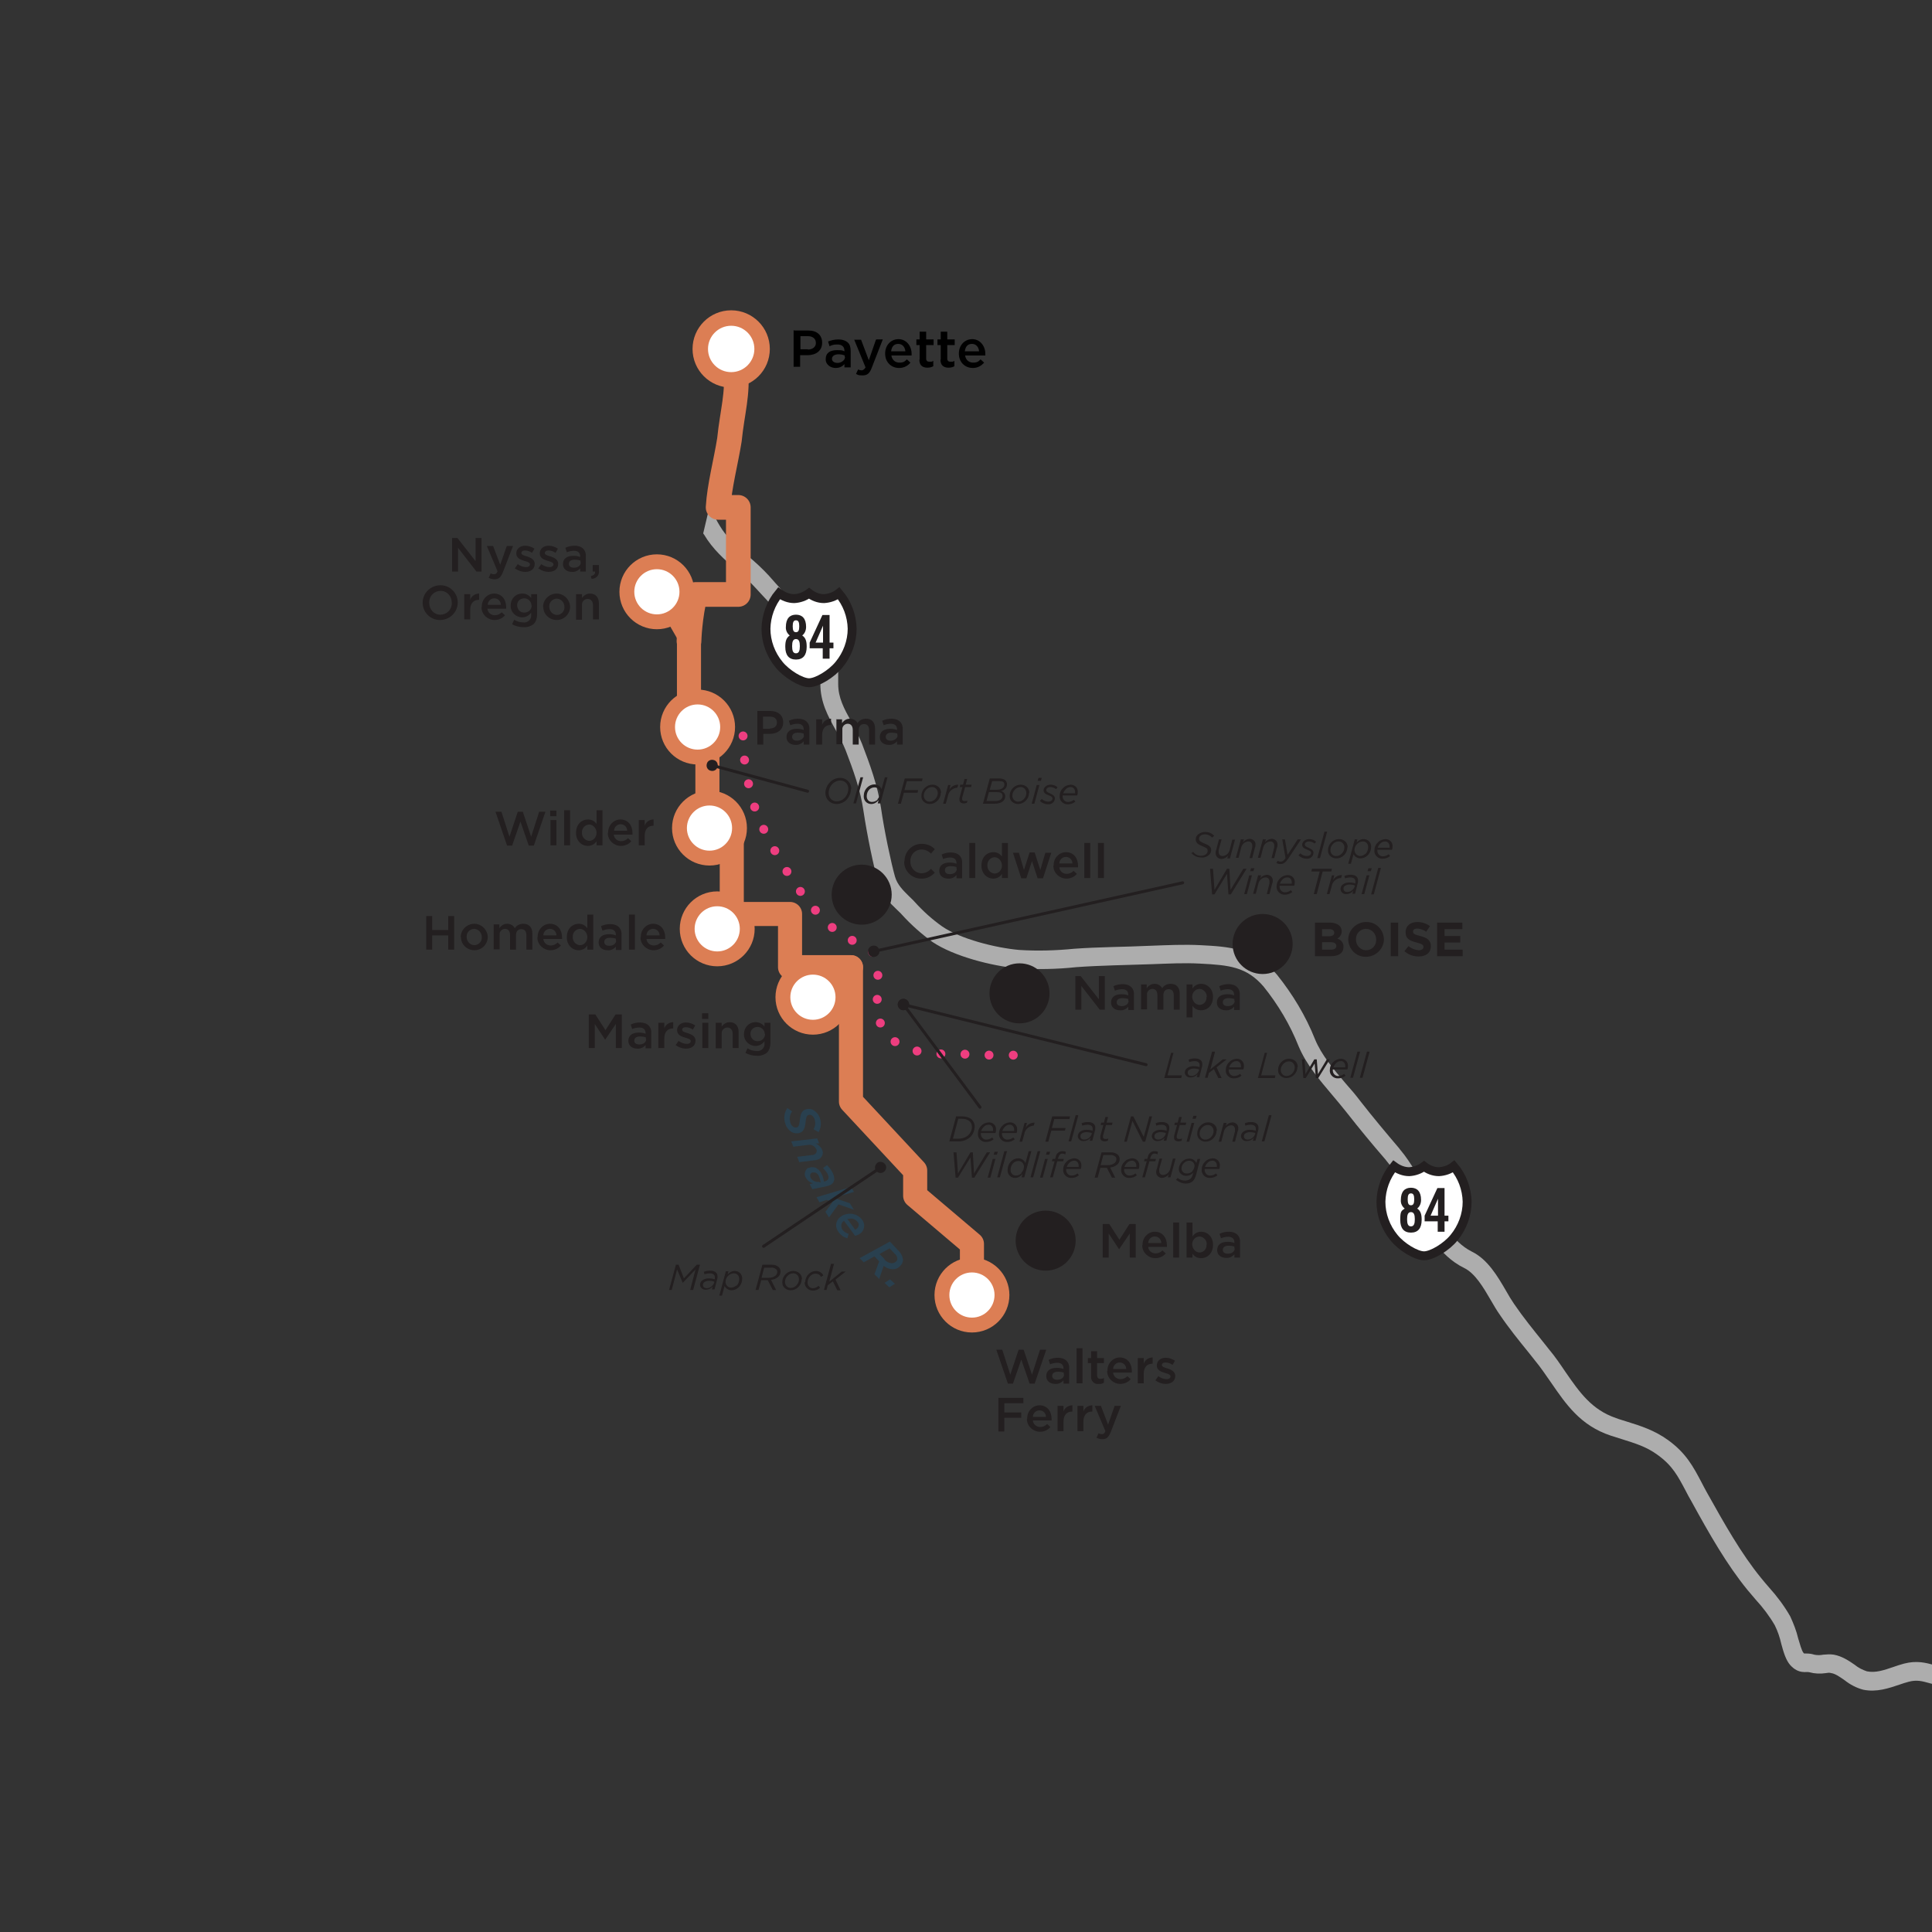 <?xml version="1.0" encoding="UTF-8"?>
<svg id="Madden_Map" xmlns="http://www.w3.org/2000/svg" version="1.1" xmlns:xlink="http://www.w3.org/1999/xlink" viewBox="0 0 650 650">
  <rect x="0" y="0" width="650" height="650" fill="#333333" stroke="none"/>
  <!-- Generator: Adobe Illustrator 29.2.1, SVG Export Plug-In . SVG Version: 2.1.0 Build 116)  -->
  <g style="isolation: isolate;">
    <g id="Madden_Map_7">
      <g id="Madden_Static_Lower">
        <path d="M650.7,560.2c-2.7-.8-5.9-1.6-10.1-.5-1.2.3-2.3.7-3.5,1.1-3.2,1.1-6.1,2.1-9,1.5-1.5-.5-2.9-1.2-4.1-2.2-2-1.4-4.3-2.9-7-3.4-1.2-.2-2.4-.1-3.6,0-1,.2-2,.2-3,0-.9-.3-1.8-.4-2.8-.4-.2,0-.4,0-.6,0-.1,0-.2-.2-.3-.3-.5-.6-1.2-3-1.7-4.7-.6-2.6-1.6-5.1-2.7-7.5-2-3.5-4.4-6.7-7.1-9.7-.9-1-1.8-2.1-2.7-3.2-6.7-8.2-12.2-18-18.3-28.9-.6-1.1-1.2-2.2-1.7-3.2-2.8-5.3-5.2-9.9-11.3-14.3-4.6-3.3-9-4.7-13.8-6.2-1.2-.4-2.4-.7-3.7-1.2-8.2-2.8-12.3-8.7-17-15.5-1.7-2.5-3.5-5.2-5.7-7.8l-1.9-2.4c-3.3-4.1-6.7-8.3-9.7-12.7-.9-1.3-1.8-2.8-2.7-4.4-2.9-5-6.2-10.6-11.5-13.2-6.8-3.4-10.6-10.9-14.7-18.8-2.7-5.4-5.6-11-9.5-15.6l-.3-.4c-4.5-5.3-8.7-10.3-13-15.8-1.5-2-3.2-4-4.9-5.9-4-4.7-8.2-9.6-10.4-15-3.1-7.8-7.5-15.1-12.8-21.7-7.6-9-16.3-9.4-25.6-9.9-5.7-.3-11.5,0-17.1.2-8.5.4-17.4.4-25.5,1-6.1.6-12.3.8-18.5.4-8-.7-19.8-3.7-25.9-7.9-3.4-2.4-6.5-5.2-9.2-8.2-.6-.7-1.3-1.3-1.9-1.9-2.1-2.1-4-3.9-4.8-6.7-1.3-4.6-3.6-15.4-4.7-23.1-1.1-7.5-3.8-14.8-6.4-21.6-1.1-2.6-2.3-5.2-3.7-7.6-2.3-4.2-4.3-7.8-4.3-12.5,0-.8,0-1.6,0-2.3,0-3.4.2-6.9-2.3-10.5-1.1-1.5-2.4-2.8-3.9-3.9-1.2-1-2.3-2.1-3.3-3.3-3.5-4.8-7.4-9.4-11.5-13.8l-2.3-2.6c-2.2-2.4-4.6-4.6-7-6.6-3.7-3.2-7.2-6.2-9.6-10.3-.6-.9-2.7-5-3.4-6.3l-2.1,8.9c0,.2.2.3.3.5,2.9,4.9,6.9,8.4,10.8,11.8,2.3,1.9,4.5,3.9,6.5,6.1l2.4,2.6c4,4.2,7.6,8.6,11,13.2,1.3,1.6,2.7,3.1,4.3,4.4,1,.8,2,1.7,2.8,2.7,1.3,1.9,1.3,3.7,1.3,6.9,0,.8,0,1.6,0,2.5,0,6.2,2.6,10.9,5.1,15.4,1.3,2.2,2.4,4.5,3.4,6.9,2.6,6.8,5,13.4,6,20.4,1.2,8.1,3.5,19.1,4.9,23.9,1.2,4.4,4,7.1,6.4,9.4.6.6,1.2,1.1,1.7,1.7,3.1,3.4,6.5,6.4,10.2,9.1,7.1,4.8,19.9,8.1,28.8,8.9,6.5.4,13,.3,19.5-.4,8.2-.6,16.9-.7,25.3-1,5.7-.2,11.1-.5,16.5-.2,9.8.5,15.6,1.1,21.3,7.7,4.9,6.1,8.9,12.8,11.8,20.1,2.6,6.2,7.1,11.4,11.4,16.5,1.6,1.9,3.2,3.8,4.7,5.7,4.4,5.6,8.6,10.7,13.2,16l.3.4c3.5,4.1,6.2,9.4,8.7,14.5,4.3,8.5,8.8,17.3,17.4,21.5,3.7,1.8,6.5,6.6,9,10.9,1,1.7,1.9,3.3,2.9,4.7,3.1,4.6,6.6,8.9,10,13.1l1.9,2.4c2,2.4,3.7,5,5.4,7.4,5.1,7.4,9.9,14.5,20.1,17.9,1.3.4,2.6.8,3.8,1.2,4.4,1.4,8.2,2.5,12,5.3,5,3.6,6.8,7.1,9.5,12.2.5,1,1.1,2.1,1.8,3.3,6.2,11.3,11.9,21.3,18.9,29.9.9,1.1,1.9,2.2,2.8,3.3,2.4,2.6,4.6,5.5,6.4,8.6,1,2,1.7,4.1,2.2,6.3.8,3,1.6,5.5,3,7.1,2.9,3.2,5.5,2.1,6.4,2.4,1.8.5,3.7.6,5.6.3.6-.1,1.2-.2,1.8,0,1.4.2,2.9,1.3,4.5,2.4,1.9,1.5,4,2.6,6.3,3.2,4.5.9,8.5-.5,12.1-1.7,1.1-.4,2.1-.7,3.2-1,2.7-.7,4.5-.2,7,.5.5.1,1,.3,1.6.4v-6.3Z" style="fill: #fff; isolation: isolate; opacity: .6;"/>
        <g>
          <path d="M272.2,229.7c2.7,0,7.6-3,10.1-6.1,2.8-3.4,4.4-7.7,4.4-12.1-.1-4.4-1.7-8.6-4.5-11.9-1.4,1.1-3.2,1.7-5,1.8-1.8,0-3.6-.7-5-1.8-1.5,1.1-3.2,1.7-5,1.8-1.8,0-3.6-.7-5.1-1.8-2.8,3.4-4.3,7.6-4.4,11.9,0,4.4,1.6,8.7,4.4,12.1,2.5,3.1,7.4,6.1,10.1,6.1Z" style="fill: #fff; stroke: #231f20; stroke-width: 3px;"/>
          <g>
            <path d="M265.7,213.8c-.9-.7-1.4-1.8-1.3-2.9,0-2.8,1.3-4.1,3.4-4.1s3.4,1.3,3.4,4.1c0,1.1-.4,2.2-1.3,2.9,1.2.8,1.5,2,1.5,3.8,0,2.8-1.2,4.3-3.6,4.3s-3.6-1.5-3.6-4.3c0-1.8.3-3,1.5-3.8ZM269.1,217.4c0-1.5-.3-2.4-1.3-2.4s-1.3.9-1.3,2.4.3,2.4,1.3,2.4,1.3-.9,1.3-2.4h0ZM268.9,210.7c0-1.4-.3-2-1.1-2s-1.1.6-1.1,2,.3,2,1.1,2c.8,0,1.1-.6,1.1-2Z" style="fill: #231f20;"/>
            <path d="M276.8,218.1h-4.4v-1.9l4.3-9.3h2.4v9.3h1.3v1.9h-1.3v3.5h-2.3v-3.5ZM276.9,216.2v-5.7h0l-2.5,5.7h2.5Z" style="fill: #231f20;"/>
          </g>
        </g>
        <g>
          <path d="M479.1,422.5c2.7,0,7.6-3,10.1-6.1,2.8-3.4,4.4-7.7,4.4-12.1-.1-4.4-1.7-8.6-4.5-11.9-1.4,1.1-3.2,1.7-5,1.8-1.8,0-3.6-.7-5-1.8-1.5,1.1-3.2,1.7-5,1.8-1.8,0-3.6-.7-5.1-1.8-2.8,3.4-4.3,7.6-4.4,11.9,0,4.4,1.6,8.7,4.4,12.1,2.5,3.1,7.4,6.1,10.1,6.1Z" style="fill: #fff; stroke: #231f20; stroke-width: 3px;"/>
          <g>
            <path d="M472.6,406.6c-.9-.7-1.4-1.8-1.3-2.9,0-2.8,1.3-4.1,3.4-4.1s3.4,1.3,3.4,4.1c0,1.1-.4,2.2-1.3,2.9,1.2.8,1.5,2,1.5,3.8,0,2.8-1.2,4.3-3.6,4.3s-3.6-1.5-3.6-4.3.3-3,1.5-3.8ZM476,410.2c0-1.5-.3-2.4-1.3-2.4s-1.3.9-1.3,2.4.3,2.4,1.3,2.4,1.3-.9,1.3-2.4h0ZM475.8,403.5c0-1.4-.3-2-1.1-2s-1.1.6-1.1,2,.3,2,1.1,2,1.1-.6,1.1-2Z" style="fill: #231f20;"/>
            <path d="M483.7,410.9h-4.4v-1.9l4.3-9.3h2.4v9.3h1.3v1.9h-1.3v3.5h-2.3v-3.5ZM483.8,409v-5.7h0l-2.5,5.7h2.5Z" style="fill: #231f20;"/>
          </g>
        </g>
        <g>
          <line x1="250" y1="247.6" x2="250" y2="247.6" style="fill: none; stroke: #ee3e80; stroke-linecap: round; stroke-miterlimit: 10; stroke-width: 3px;"/>
          <path d="M250.5,255.7c1,8.4,3.3,16.9,5.9,22.2,6.2,12.8,14.5,26.8,26.2,36.4,3.6,3.2,10.1,1.8,12.1,8.4,1.2,3.9.4,11,.4,15.2,0,13.4,11.9,16.7,22.7,16.7s12.6.4,19.1.5" style="fill: none; stroke: #ee3e80; stroke-dasharray: 0 8.1; stroke-linecap: round; stroke-miterlimit: 10; stroke-width: 3px;"/>
          <line x1="340.9" y1="355" x2="340.9" y2="355" style="fill: none; stroke: #ee3e80; stroke-linecap: round; stroke-miterlimit: 10; stroke-width: 3px;"/>
        </g>
        <g style="mix-blend-mode: multiply; opacity: .2;">
          <path d="M264.9,372.8l1.6,1.1c-.8,1.1-1,2.5-.6,3.7.3,1.2,1.2,1.9,2.1,1.7.7-.2.9-.7,1.1-2.5.2-1.9.6-3.2,2.1-3.6.8-.2,1.7-.2,2.5.3,1.1.7,1.9,1.7,2.2,2.9.5,1.5.3,3.1-.5,4.5l-1.7-1c.6-.9.7-2.1.4-3.2-.4-1.3-1.3-1.8-2-1.6-.7.2-.9.8-1.1,2.6-.2,1.8-.6,3.1-2.1,3.5-.8.2-1.8.1-2.5-.3-1.1-.7-1.9-1.7-2.2-2.9-.6-1.7-.4-3.7.7-5.2Z" style="fill: #0072bc;"/>
          <path d="M274.9,382.9l.7,1.8h-1.1c.9.5,1.7,1.2,2.1,2.1.6,1.2,0,2.6-1.1,3.2-.1,0-.2,0-.3.1-.5.2-1,.3-1.5.3l-4.8.6-.7-1.8,4.9-.6c.3,0,.6,0,.8-.2.7-.2,1-1,.8-1.6,0,0,0-.2-.1-.2-.5-1.1-1.7-1.6-2.8-1.4l-4.9.6-.7-1.8,8.8-1Z" style="fill: #0072bc;"/>
          <path d="M272,393c.7-.4,1.5-.4,2.2-.2,1,.4,1.8,1.2,2.2,2.1.4.8.7,1.7.8,2.6h.2c.2,0,.5-.2.7-.3.7-.4.9-1.1.3-2.3-.4-.7-.9-1.3-1.5-1.9l1.3-1c.8.7,1.4,1.5,1.9,2.5,1,2,.7,3.5-.8,4.2-.4.2-.8.3-1.2.4l-4.8,1-.9-1.7,1.1-.3c-1.1-.3-1.9-1-2.4-1.9-.7-1.1-.3-2.6.8-3.3,0,0,.1,0,.2,0ZM275.7,397.8h.4c-.1-.8-.3-1.4-.6-2.1-.2-.6-.7-1-1.2-1.2-.4-.1-.8,0-1.1,0-.6.3-.8,1.1-.5,1.6,0,0,0,0,0,.1.6,1.1,1.8,1.6,3,1.4h0Z" style="fill: #0072bc;"/>
          <path d="M286.3,399.3l1,1.7-6.8,2,5.4,1.8,1.4,2.2-5.2-1.8-3.2,4.4-1.2-1.9,2.4-3.3-2-.7-2.4.8-1-1.7,11.7-3.5Z" style="fill: #0072bc;"/>
          <path d="M284,410.7c-1,.6-1.2,1.8-.7,2.8,0,.1.1.2.2.3.5.6,1.2,1.1,2,1.3l-.4,1.5c-1.2-.3-2.2-1-2.9-2-1.3-1.5-1.2-3.7.3-5,.1-.1.3-.2.4-.3,1.1-.8,2.5-1.1,3.9-.9,1.3.2,2.4.9,3.2,1.9,1.1,1.3,1,3.3-.3,4.5-.1,0-.2.2-.3.2-.5.4-1.1.6-1.7.8l-3.7-5ZM285.1,410.1l2.6,3.6c.2,0,.4-.2.5-.3.7-.5.9-1.4.5-2.1,0,0-.1-.1-.2-.2-.4-.6-1.1-1-1.8-1.1-.5,0-1.1,0-1.6.1h0Z" style="fill: #0072bc;"/>
          <path d="M295.8,424.4l-1.6-1.7-3.6,2-1.4-1.4,10.2-5.6,2.8,3c.9.8,1.5,2,1.6,3.2,0,.8-.4,1.5-1,2.1-.7.7-1.6,1.1-2.6,1-1.1,0-2.1-.5-2.9-1.1l-1.5,4.4-1.6-1.6,1.5-4.1ZM297.5,423.7c.6.7,1.5,1.2,2.5,1.3.5,0,1-.2,1.4-.5.3-.3.5-.6.5-1,0-.7-.4-1.3-.9-1.7l-1.7-1.8-3.4,1.9,1.8,1.8Z" style="fill: #0072bc;"/>
          <path d="M299.5,430.5l1.6,1.4-1.9,1.2-1.6-1.5,1.9-1.2Z" style="fill: #0072bc;"/>
        </g>
      </g>
      <g id="Snake_River_Canyon_SB">
        <g>
          <path d="M361.8,328.4h1.8l6.1,7.8v-7.8h2v11.3h-1.7l-6.2-8v8h-2v-11.3Z" style="fill: #231f20;"/>
          <path d="M373.8,337.3h0c0-1.9,1.4-2.8,3.5-2.8.8,0,1.6.1,2.3.4v-.2c0-1.2-.7-1.9-2.1-1.9-.8,0-1.7.2-2.4.5l-.5-1.5c1-.5,2.1-.7,3.2-.7,1,0,2.1.3,2.8,1,.7.7,1,1.7.9,2.6v5.1h-1.9v-1.1c-.7.8-1.7,1.3-2.8,1.2-1.6,0-3-.9-3-2.6ZM379.6,336.7v-.6c-.6-.2-1.3-.3-1.9-.3-1.3,0-2,.5-2,1.4h0c0,.9.7,1.3,1.7,1.3,1.3,0,2.3-.7,2.3-1.8h0Z" style="fill: #231f20;"/>
          <path d="M383.8,331.2h2v1.3c.6-.9,1.5-1.5,2.6-1.5,1.1,0,2.1.5,2.6,1.5.6-1,1.7-1.5,2.9-1.5,1.9,0,3,1.2,3,3.3v5.4h-2v-4.8c0-1.4-.6-2.1-1.7-2.1s-1.8.7-1.8,2.1v4.8h-2v-4.9c0-1.3-.6-2.1-1.7-2.1-1,0-1.9.9-1.8,1.9,0,0,0,.2,0,.2v4.8h-2v-8.5Z" style="fill: #231f20;"/>
          <path d="M399.2,331.2h2v1.4c.6-1,1.7-1.6,2.9-1.6,2.3,0,4,1.9,4,4.2,0,0,0,.2,0,.2h0c0,2.9-1.9,4.5-4,4.5-1.2,0-2.2-.5-2.9-1.5v3.9h-2v-11.1ZM406,335.5h0c.1-1.4-.9-2.6-2.3-2.8,0,0,0,0-.1,0-1.4,0-2.5,1.2-2.5,2.6,0,0,0,0,0,0h0c0,1.4,1,2.7,2.4,2.8,0,0,0,0,0,0,1.4,0,2.5-1.2,2.4-2.5,0,0,0-.1,0-.2h0Z" style="fill: #231f20;"/>
          <path d="M409.4,337.3h0c0-1.9,1.4-2.8,3.5-2.8.8,0,1.6.1,2.3.4v-.2c0-1.2-.7-1.9-2.1-1.9-.8,0-1.7.2-2.4.5l-.5-1.5c1-.5,2.1-.7,3.2-.7,1,0,2.1.3,2.8,1,.7.7,1,1.7.9,2.6v5.1h-1.9v-1.1c-.7.8-1.7,1.3-2.8,1.2-1.6,0-3-.9-3-2.6ZM415.3,336.7v-.6c-.6-.2-1.3-.3-1.9-.3-1.3,0-2,.5-2,1.4h0c0,.9.7,1.3,1.7,1.3,1.3,0,2.3-.7,2.3-1.8Z" style="fill: #231f20;"/>
        </g>
      </g>
      <g id="Madden_Byway_0">
        <polyline points="286.3 325.4 286.3 370.6 307.9 393.8 307.9 402.3 327 418.5 327 432.5" style="fill: none; stroke: #dc7e54; stroke-linecap: round; stroke-linejoin: round; stroke-width: 8.1px;"/>
      </g>
      <g id="Madden_Byway_1">
        <polyline points="246.2 307.5 265.8 307.5 265.8 325.4 286.3 325.4" style="fill: none; stroke: #dc7e54; stroke-linecap: round; stroke-linejoin: round; stroke-width: 8.1px;"/>
      </g>
      <g id="Madden_Byway_2">
        <polyline points="238 278.1 246.2 278.1 246.2 307.5" style="fill: none; stroke: #dc7e54; stroke-linecap: round; stroke-linejoin: round; stroke-width: 8.1px;"/>
      </g>
      <g id="Madden_Byway_3">
        <polyline points="231.8 245.8 238 249.5 238 278.1" style="fill: none; stroke: #dc7e54; stroke-linecap: round; stroke-linejoin: round; stroke-width: 8.1px;"/>
      </g>
      <g id="Madden_Byway_4">
        <polyline points="227.7 206.5 231.8 213.6 231.8 245.8" style="fill: none; stroke: #dc7e54; stroke-linecap: round; stroke-linejoin: round; stroke-width: 8.1px;"/>
      </g>
      <g id="Madden_Byway_5">
        <path d="M248.2,117.7c-.7,1.7-1,3.6-.7,6.3.9,8.4-1.1,14.3-2.1,24-1.1,7-3.4,15.7-3.8,22.7h6.8v29.3h-14.4c-1.9,6.9-2.2,15.7-2.2,15.7" style="fill: none; stroke: #dc7e54; stroke-linecap: round; stroke-linejoin: round; stroke-width: 8.3px;"/>
      </g>
      <g id="Madden_City_0">
        <g>
          <g>
            <path d="M335.1,454.1h2.1l2.7,8.4,2.8-8.4h1.7l2.8,8.4,2.7-8.4h2.1l-3.9,11.4h-1.7l-2.8-8.1-2.8,8.1h-1.7l-3.9-11.4Z" style="fill: #231f20;"/>
            <path d="M352,463h0c0-1.9,1.4-2.8,3.5-2.8.8,0,1.6.1,2.3.4v-.2c0-1.2-.7-1.9-2.1-1.9-.8,0-1.7.2-2.4.5l-.5-1.5c1-.5,2.1-.7,3.2-.7,1,0,2.1.3,2.8,1,.7.7,1,1.7.9,2.6v5.1h-1.9v-1.1c-.7.8-1.7,1.3-2.8,1.2-1.6,0-3-.9-3-2.6ZM357.9,462.4v-.6c-.6-.2-1.3-.3-1.9-.3-1.3,0-2,.5-2,1.4h0c0,.9.7,1.3,1.7,1.3,1.3,0,2.3-.7,2.3-1.8Z" style="fill: #231f20;"/>
            <path d="M362.2,453.6h2v11.8h-2v-11.8Z" style="fill: #231f20;"/>
            <path d="M367.1,463.1v-4.5h-1.1v-1.7h1.1v-2.3h2v2.3h2.3v1.7h-2.3v4.2c0,.5.3,1,.8,1.1,0,0,.2,0,.3,0,.4,0,.8,0,1.2-.3v1.6c-.5.3-1.1.5-1.8.4-1.2.2-2.3-.7-2.5-1.9,0-.2,0-.4,0-.6Z" style="fill: #231f20;"/>
            <path d="M372.6,461.2h0c-.1-2.4,1.7-4.4,4-4.5,0,0,0,0,.1,0,2.7,0,4.1,2.1,4.1,4.6s0,.4,0,.5h-6.3c.1,1.3,1.2,2.2,2.5,2.2.9,0,1.7-.4,2.3-1l1.1,1c-.8,1-2.1,1.6-3.5,1.6-2.3,0-4.3-1.8-4.4-4.1,0,0,0-.2,0-.3ZM378.9,460.6c0-1.2-.9-2.2-2.2-2.2-1.2,0-2.2,1-2.2,2.2h4.4Z" style="fill: #231f20;"/>
            <path d="M382.8,456.9h2v1.9c.4-1.3,1.7-2.1,3-2.1v2.1h-.1c-1.7,0-2.9,1.1-2.9,3.4v3.2h-2v-8.5Z" style="fill: #231f20;"/>
            <path d="M388.8,464.3l.9-1.3c.8.6,1.8,1,2.8,1,.8,0,1.3-.4,1.3-.9h0c0-.7-.9-.9-1.9-1.2-1.3-.4-2.7-.9-2.7-2.5h0c0-1.6,1.3-2.6,3-2.6,1.1,0,2.2.4,3.1,1l-.8,1.4c-.7-.5-1.5-.8-2.4-.8-.8,0-1.2.4-1.2.8h0c0,.7.9.9,1.9,1.2,1.2.4,2.6,1,2.6,2.5h0c0,1.8-1.4,2.7-3.2,2.7-1.3,0-2.6-.5-3.6-1.3Z" style="fill: #231f20;"/>
            <path d="M335.9,470.3h8.4v1.8h-6.4v3.1h5.7v1.8h-5.7v4.6h-2v-11.3Z" style="fill: #231f20;"/>
            <path d="M345.6,477.3h0c-.1-2.4,1.7-4.4,4-4.5,0,0,0,0,.1,0,2.7,0,4.1,2.1,4.1,4.6s0,.4,0,.5h-6.3c.1,1.3,1.2,2.2,2.5,2.2.9,0,1.7-.4,2.3-1l1.1,1c-.8,1-2.1,1.6-3.5,1.6-2.3,0-4.3-1.8-4.4-4.1,0,0,0-.2,0-.3ZM351.9,476.7c0-1.2-.9-2.2-2.2-2.2-1.2,0-2.2,1-2.2,2.2h4.4Z" style="fill: #231f20;"/>
            <path d="M355.8,473h2v1.9c.4-1.3,1.7-2.1,3-2.1v2.1h-.1c-1.7,0-2.9,1.1-2.9,3.4v3.2h-2v-8.5Z" style="fill: #231f20;"/>
            <path d="M362.5,473h2v1.9c.4-1.3,1.7-2.1,3-2.1v2.1h-.1c-1.7,0-2.9,1.1-2.9,3.4v3.2h-2v-8.5Z" style="fill: #231f20;"/>
            <path d="M375.1,473h2l-3.4,8.8c-.7,1.7-1.4,2.4-2.8,2.4-.7,0-1.4-.2-2-.5l.7-1.5c.3.2.7.3,1.1.3.5,0,.9-.2,1.2-1l-3.6-8.5h2.1l2.4,6.3,2.2-6.3Z" style="fill: #231f20;"/>
          </g>
          <circle cx="327" cy="435.7" r="10.1" style="fill: #fff; stroke: #dc7e54; stroke-miterlimit: 10; stroke-width: 5px;"/>
        </g>
      </g>
      <g id="Madden_City_1">
        <g>
          <g>
            <path d="M198.2,341.3h2.1l3.4,5.3,3.4-5.3h2.1v11.3h-2v-8.1l-3.6,5.3h0l-3.5-5.3v8.1h-2v-11.3Z" style="fill: #231f20;"/>
            <path d="M211.4,350.2h0c0-1.9,1.4-2.8,3.5-2.8.8,0,1.6.1,2.3.4v-.2c0-1.2-.7-1.9-2.1-1.9-.8,0-1.7.2-2.4.5l-.5-1.5c1-.5,2.1-.7,3.2-.7,1,0,2.1.3,2.8,1,.7.7,1,1.7.9,2.6v5.1h-1.9v-1.1c-.7.8-1.7,1.3-2.8,1.2-1.6,0-3-.9-3-2.6ZM217.3,349.6v-.6c-.6-.2-1.3-.3-1.9-.3-1.3,0-2,.5-2,1.4h0c0,.9.7,1.3,1.7,1.3,1.3,0,2.3-.7,2.3-1.8Z" style="fill: #231f20;"/>
            <path d="M221.5,344.1h2v1.9c.4-1.3,1.7-2.1,3-2.1v2.1h-.1c-1.7,0-2.9,1.1-2.9,3.4v3.2h-2v-8.5Z" style="fill: #231f20;"/>
            <path d="M227.4,351.5l.9-1.3c.8.6,1.8,1,2.8,1,.8,0,1.3-.4,1.3-.9h0c0-.7-.9-.9-1.9-1.2-1.3-.4-2.7-.9-2.7-2.5h0c0-1.6,1.3-2.6,3-2.6,1.1,0,2.2.4,3.1,1l-.8,1.4c-.7-.5-1.5-.8-2.4-.8-.8,0-1.2.4-1.2.8h0c0,.7.9.9,1.9,1.2,1.2.4,2.6,1,2.6,2.5h0c0,1.8-1.4,2.7-3.2,2.7-1.3,0-2.6-.5-3.6-1.3Z" style="fill: #231f20;"/>
            <path d="M236.2,340.9h2.1v1.9h-2.1v-1.9ZM236.3,344.1h2v8.5h-2v-8.5Z" style="fill: #231f20;"/>
            <path d="M240.8,344.1h2v1.3c.6-.9,1.6-1.5,2.7-1.5,1.9,0,3,1.3,3,3.3v5.4h-2v-4.8c0-1.3-.7-2.1-1.8-2.1-1,0-1.9.8-1.9,1.9,0,0,0,.2,0,.3v4.8h-2v-8.5Z" style="fill: #231f20;"/>
            <path d="M250.8,354.2l.7-1.5c.9.6,2,.9,3,.9,1.3.2,2.5-.7,2.7-2,0-.2,0-.4,0-.6v-.7c-.7,1-1.8,1.6-3,1.6-2.1,0-3.9-1.7-3.9-3.8,0,0,0-.1,0-.2h0c0-2.2,1.6-3.9,3.7-4,0,0,.1,0,.2,0,1.2,0,2.3.5,3,1.5v-1.3h2v6.8c0,1.2-.3,2.3-1.1,3.2-1,.8-2.2,1.2-3.5,1.1-1.3,0-2.7-.3-3.8-1ZM257.3,347.9h0c0-1.3-1.1-2.4-2.4-2.4,0,0,0,0,0,0-1.3,0-2.4.9-2.4,2.2,0,0,0,.1,0,.2h0c0,1.3,1,2.4,2.3,2.4,0,0,0,0,.1,0,1.3,0,2.4-.9,2.5-2.3,0,0,0,0,0,0h0Z" style="fill: #231f20;"/>
          </g>
          <circle cx="273.5" cy="335.5" r="10.1" style="fill: #fff; stroke: #dc7e54; stroke-miterlimit: 10; stroke-width: 5px;"/>
        </g>
      </g>
      <g id="Madden_City_2">
        <g>
          <g>
            <path d="M143.4,308.2h2v4.7h5.4v-4.7h2v11.3h-2v-4.8h-5.4v4.8h-2v-11.3Z" style="fill: #231f20;"/>
            <path d="M155,315.3h0c0-2.5,2.1-4.5,4.6-4.5,2.4,0,4.4,2,4.5,4.4h0c0,2.5-2,4.5-4.5,4.5,0,0,0,0,0,0-2.4,0-4.5-1.9-4.5-4.3,0,0,0,0,0-.1ZM162.1,315.3h0c0-1.5-1.1-2.7-2.5-2.8,0,0,0,0,0,0-1.4,0-2.6,1.1-2.6,2.5,0,0,0,.1,0,.2h0c0,1.5,1.1,2.7,2.5,2.8,0,0,0,0,0,0,1.4,0,2.6-1.1,2.6-2.5,0,0,0-.1,0-.2Z" style="fill: #231f20;"/>
            <path d="M166,311h2v1.3c.6-.9,1.5-1.5,2.6-1.5,1.1,0,2.1.5,2.6,1.5.6-1,1.7-1.5,2.9-1.5,1.9,0,3,1.2,3,3.3v5.4h-2v-4.8c0-1.4-.6-2.1-1.7-2.1s-1.8.7-1.8,2.1v4.8h-2v-4.9c0-1.3-.6-2.1-1.7-2.1-1,0-1.9.9-1.8,1.9,0,0,0,.2,0,.2v4.8h-2v-8.5Z" style="fill: #231f20;"/>
            <path d="M180.9,315.3h0c-.1-2.4,1.7-4.4,4-4.5,0,0,0,0,.1,0,2.7,0,4.1,2.1,4.1,4.6s0,.4,0,.5h-6.3c.1,1.3,1.2,2.2,2.5,2.2.9,0,1.7-.4,2.3-1l1.1,1c-.8,1-2.1,1.6-3.5,1.6-2.3,0-4.3-1.8-4.4-4.1,0,0,0-.2,0-.3ZM187.2,314.7c0-1.2-.9-2.2-2.2-2.2-1.2,0-2.2,1-2.2,2.2h4.4Z" style="fill: #231f20;"/>
            <path d="M190.7,315.3h0c0-2.9,1.9-4.5,4-4.5,1.2,0,2.2.5,2.9,1.5v-4.6h2v11.8h-2v-1.4c-.6,1-1.7,1.6-2.9,1.6-2.3,0-4-1.9-4-4.2,0,0,0-.1,0-.2ZM197.6,315.3h0c0-1.4-1-2.7-2.4-2.8,0,0,0,0,0,0-1.4,0-2.5,1.2-2.5,2.5,0,0,0,.1,0,.2h0c-.1,1.4.9,2.6,2.3,2.8,0,0,0,0,.1,0,1.4,0,2.5-1.2,2.5-2.7,0,0,0,0,0,0Z" style="fill: #231f20;"/>
            <path d="M201.4,317.1h0c0-1.9,1.4-2.8,3.5-2.8.8,0,1.6.1,2.3.4v-.2c0-1.2-.7-1.9-2.1-1.9-.8,0-1.7.2-2.4.5l-.5-1.5c1-.5,2.1-.7,3.2-.7,1,0,2.1.3,2.8,1,.7.7,1,1.7.9,2.6v5.1h-1.9v-1.1c-.7.8-1.7,1.3-2.8,1.2-1.6,0-3-.9-3-2.6ZM207.2,316.4v-.6c-.6-.2-1.3-.3-1.9-.3-1.3,0-2,.5-2,1.4h0c0,.9.7,1.3,1.7,1.3,1.3,0,2.3-.7,2.3-1.8h0Z" style="fill: #231f20;"/>
            <path d="M211.6,307.7h2v11.8h-2v-11.8Z" style="fill: #231f20;"/>
            <path d="M215.6,315.3h0c-.1-2.4,1.7-4.4,4-4.5,0,0,0,0,.1,0,2.7,0,4.1,2.1,4.1,4.6s0,.4,0,.5h-6.3c.1,1.3,1.2,2.2,2.5,2.2.9,0,1.7-.4,2.3-1l1.1,1c-.8,1-2.1,1.6-3.5,1.6-2.3,0-4.3-1.8-4.4-4.1,0,0,0-.2,0-.3ZM221.9,314.7c0-1.2-.9-2.2-2.2-2.2-1.2,0-2.2,1-2.2,2.2h4.4Z" style="fill: #231f20;"/>
          </g>
          <circle cx="241.3" cy="312.5" r="10.1" style="fill: #fff; stroke: #dc7e54; stroke-miterlimit: 10; stroke-width: 5px;"/>
        </g>
      </g>
      <g id="Madden_City_3">
        <g>
          <g>
            <path d="M166.6,273.1h2.1l2.7,8.4,2.8-8.4h1.7l2.8,8.4,2.7-8.4h2.1l-3.9,11.4h-1.7l-2.8-8.1-2.8,8.1h-1.7l-3.9-11.4Z" style="fill: #231f20;"/>
            <path d="M185.1,272.7h2.1v1.9h-2.1v-1.9ZM185.2,275.9h2v8.5h-2v-8.5Z" style="fill: #231f20;"/>
            <path d="M189.8,272.6h2v11.8h-2v-11.8Z" style="fill: #231f20;"/>
            <path d="M193.8,280.2h0c0-2.9,1.9-4.5,4-4.5,1.2,0,2.2.5,2.9,1.5v-4.6h2v11.8h-2v-1.4c-.6,1-1.7,1.6-2.9,1.6-2.3,0-4-1.9-4-4.2,0,0,0-.1,0-.2ZM200.7,280.2h0c0-1.4-1-2.7-2.4-2.8,0,0,0,0,0,0-1.4,0-2.5,1.2-2.5,2.5,0,0,0,.1,0,.2h0c-.1,1.4.9,2.6,2.3,2.8,0,0,0,0,.1,0,1.4,0,2.5-1.2,2.5-2.7,0,0,0,0,0,0Z" style="fill: #231f20;"/>
            <path d="M204.6,280.2h0c-.1-2.4,1.7-4.4,4-4.5,0,0,0,0,.1,0,2.7,0,4.1,2.1,4.1,4.6s0,.4,0,.5h-6.3c.1,1.3,1.2,2.2,2.5,2.2.9,0,1.7-.4,2.3-1l1.1,1c-.8,1-2.1,1.6-3.5,1.6-2.3,0-4.3-1.8-4.4-4.1,0,0,0-.2,0-.3ZM211,279.5c0-1.2-.9-2.2-2.2-2.2-1.2,0-2.2,1-2.2,2.2h4.4Z" style="fill: #231f20;"/>
            <path d="M214.9,275.9h2v1.9c.4-1.3,1.7-2.1,3-2.1v2.1h-.1c-1.7,0-2.9,1.1-2.9,3.4v3.2h-2v-8.5Z" style="fill: #231f20;"/>
          </g>
          <circle cx="238.7" cy="278.6" r="10.1" style="fill: #fff; stroke: #dc7e54; stroke-miterlimit: 10; stroke-width: 5px;"/>
        </g>
      </g>
      <g id="Madden_City_4">
        <g>
          <g>
            <path d="M254.7,239.2h4.5c2.6,0,4.3,1.5,4.3,3.8h0c0,2.6-2,3.9-4.5,3.9h-2.2v3.6h-2v-11.3ZM259,245.1c1.5,0,2.4-.8,2.4-2h0c0-1.4-1-2-2.4-2h-2.3v4.1h2.3Z" style="fill: #231f20;"/>
            <path d="M264.6,248h0c0-1.9,1.4-2.8,3.5-2.8.8,0,1.6.1,2.3.4v-.2c0-1.2-.7-1.9-2.1-1.9-.8,0-1.7.2-2.4.5l-.5-1.5c1-.5,2.1-.7,3.2-.7,1,0,2.1.3,2.8,1,.7.7,1,1.7.9,2.6v5.1h-1.9v-1.1c-.7.8-1.7,1.3-2.8,1.2-1.6,0-3-.9-3-2.6ZM270.4,247.4v-.6c-.6-.2-1.3-.3-1.9-.3-1.3,0-2,.5-2,1.4h0c0,.9.7,1.3,1.7,1.3s2.3-.7,2.3-1.8Z" style="fill: #231f20;"/>
            <path d="M274.6,242h2v1.9c.4-1.3,1.7-2.1,3-2.1v2.1h-.1c-1.7,0-2.9,1.1-2.9,3.4v3.2h-2v-8.5Z" style="fill: #231f20;"/>
            <path d="M281.3,242h2v1.3c.6-.9,1.5-1.5,2.6-1.5,1.1,0,2.1.5,2.6,1.5.6-1,1.7-1.5,2.9-1.5,1.9,0,3,1.2,3,3.3v5.4h-2v-4.8c0-1.4-.6-2.1-1.7-2.1s-1.8.7-1.8,2.1v4.8h-2v-4.9c0-1.3-.6-2.1-1.7-2.1-1,0-1.9.9-1.8,1.9,0,0,0,.2,0,.2v4.8h-2v-8.5Z" style="fill: #231f20;"/>
            <path d="M296,248h0c0-1.9,1.4-2.8,3.5-2.8.8,0,1.6.1,2.3.4v-.2c0-1.2-.7-1.9-2.1-1.9-.8,0-1.7.2-2.4.5l-.5-1.5c1-.5,2.1-.7,3.2-.7,1,0,2.1.3,2.8,1,.7.7,1,1.7.9,2.6v5.1h-1.9v-1.1c-.7.8-1.7,1.3-2.8,1.2-1.6,0-3-.9-3-2.6ZM301.9,247.4v-.6c-.6-.2-1.3-.3-1.9-.3-1.3,0-2,.5-2,1.4h0c0,.9.7,1.3,1.7,1.3s2.3-.7,2.3-1.8Z" style="fill: #231f20;"/>
          </g>
          <circle cx="234.7" cy="244.6" r="10.1" style="fill: #fff; stroke: #dc7e54; stroke-miterlimit: 10; stroke-width: 5px;"/>
        </g>
      </g>
      <g id="Madden_City_5">
        <g>
          <circle cx="221" cy="199.1" r="10.1" style="fill: #fff; stroke: #dc7e54; stroke-miterlimit: 10; stroke-width: 5px;"/>
          <g>
            <path d="M152.1,181h1.8l6.1,7.8v-7.8h2v11.3h-1.7l-6.2-8v8h-2v-11.3Z" style="fill: #231f20;"/>
            <path d="M170.6,183.7h2l-3.4,8.8c-.7,1.7-1.4,2.4-2.8,2.4-.7,0-1.4-.2-2-.5l.7-1.5c.3.2.7.3,1.1.3.5,0,.9-.2,1.2-1l-3.6-8.5h2.1l2.4,6.3,2.2-6.3Z" style="fill: #231f20;"/>
            <path d="M173.3,191.1l.9-1.3c.8.6,1.8,1,2.8,1,.8,0,1.3-.4,1.3-.9h0c0-.7-.9-.9-1.9-1.2-1.3-.4-2.7-.9-2.7-2.5h0c0-1.6,1.3-2.6,3-2.6,1.1,0,2.2.4,3.1,1l-.8,1.4c-.7-.5-1.5-.8-2.4-.8-.8,0-1.2.4-1.2.8h0c0,.7.9.9,1.9,1.2,1.2.4,2.6,1,2.6,2.5h0c0,1.8-1.4,2.7-3.2,2.7-1.3,0-2.6-.5-3.6-1.3Z" style="fill: #231f20;"/>
            <path d="M181.2,191.1l.9-1.3c.8.6,1.8,1,2.8,1,.8,0,1.3-.4,1.3-.9h0c0-.7-.9-.9-1.9-1.2-1.3-.4-2.7-.9-2.7-2.5h0c0-1.6,1.3-2.6,3-2.6,1.1,0,2.2.4,3.1,1l-.8,1.4c-.7-.5-1.5-.8-2.4-.8-.8,0-1.2.4-1.2.8h0c0,.7.9.9,1.9,1.2,1.2.4,2.6,1,2.6,2.5h0c0,1.8-1.4,2.7-3.2,2.7-1.3,0-2.6-.5-3.6-1.3Z" style="fill: #231f20;"/>
            <path d="M189.4,189.8h0c0-1.9,1.4-2.8,3.5-2.8.8,0,1.6.1,2.3.4v-.2c0-1.2-.7-1.9-2.1-1.9-.8,0-1.7.2-2.4.5l-.5-1.5c1-.5,2.1-.7,3.2-.7,1,0,2.1.3,2.8,1,.7.7,1,1.7.9,2.6v5.1h-1.9v-1.1c-.7.8-1.7,1.3-2.8,1.2-1.6,0-3-.9-3-2.6ZM195.3,189.2v-.6c-.6-.2-1.3-.3-1.9-.3-1.3,0-2,.5-2,1.4h0c0,.9.7,1.3,1.7,1.3,1.3,0,2.3-.7,2.3-1.8Z" style="fill: #231f20;"/>
            <path d="M198.8,193.8c1-.2,1.5-.7,1.4-1.5h-.8v-2.2h2.1v1.9c.2,1.3-.7,2.5-2,2.7-.2,0-.3,0-.5,0l-.2-.8Z" style="fill: #231f20;"/>
            <path d="M142.2,202.8h0c0-3.3,2.7-5.9,6-5.9,3.2,0,5.8,2.6,5.8,5.8h0c0,3.3-2.7,5.9-6,5.9-3.2,0-5.8-2.6-5.8-5.8ZM152,202.8h0c0-2.2-1.6-4-3.7-4,0,0,0,0-.1,0-2.1,0-3.8,1.7-3.8,3.8,0,0,0,.1,0,.2h0c0,2.2,1.6,4,3.7,4,0,0,0,0,.1,0,2.1,0,3.8-1.7,3.8-3.8,0,0,0-.1,0-.2h0Z" style="fill: #231f20;"/>
            <path d="M156.2,199.9h2v1.9c.4-1.3,1.7-2.1,3-2.1v2.1h-.1c-1.7,0-2.9,1.1-2.9,3.4v3.2h-2v-8.5Z" style="fill: #231f20;"/>
            <path d="M162.1,204.2h0c-.1-2.4,1.7-4.4,4-4.5,0,0,0,0,.1,0,2.7,0,4.1,2.1,4.1,4.6s0,.4,0,.5h-6.3c.1,1.3,1.2,2.2,2.5,2.2.9,0,1.7-.4,2.3-1l1.1,1c-.8,1-2.1,1.6-3.5,1.6-2.3,0-4.3-1.8-4.4-4.1,0,0,0-.2,0-.3ZM168.5,203.5c0-1.2-.9-2.2-2.2-2.2-1.2,0-2.2,1-2.2,2.2h4.4Z" style="fill: #231f20;"/>
            <path d="M172.3,210l.7-1.5c.9.6,2,.9,3,.9,1.3.2,2.5-.7,2.7-2,0-.2,0-.4,0-.6v-.7c-.7,1-1.8,1.6-3,1.6-2.1,0-3.9-1.7-3.9-3.8,0,0,0-.1,0-.2h0c0-2.2,1.6-3.9,3.7-4,0,0,.1,0,.2,0,1.2,0,2.3.5,3,1.5v-1.3h2v6.8c0,1.2-.3,2.3-1.1,3.2-1,.8-2.2,1.2-3.5,1.1-1.3,0-2.7-.3-3.8-1ZM178.8,203.7h0c0-1.3-1.1-2.4-2.4-2.4,0,0,0,0,0,0-1.3,0-2.4.9-2.4,2.2,0,0,0,.1,0,.2h0c0,1.3,1,2.4,2.3,2.4,0,0,0,0,.1,0,1.3,0,2.4-.9,2.5-2.3,0,0,0,0,0,0Z" style="fill: #231f20;"/>
            <path d="M182.7,204.2h0c0-2.5,2.1-4.5,4.6-4.5,2.4,0,4.4,2,4.5,4.4h0c0,2.5-2,4.5-4.5,4.5,0,0,0,0,0,0-2.4,0-4.5-1.9-4.5-4.3,0,0,0,0,0-.1ZM189.9,204.2h0c0-1.5-1.1-2.7-2.5-2.8,0,0,0,0,0,0-1.4,0-2.6,1.1-2.6,2.5,0,0,0,.1,0,.2h0c0,1.5,1.1,2.7,2.5,2.8,0,0,0,0,0,0,1.4,0,2.6-1.1,2.6-2.5,0,0,0-.1,0-.2Z" style="fill: #231f20;"/>
            <path d="M193.8,199.9h2v1.3c.6-.9,1.6-1.5,2.7-1.5,1.9,0,3,1.3,3,3.3v5.4h-2v-4.8c0-1.3-.7-2.1-1.8-2.1-1,0-1.9.8-1.9,1.9,0,0,0,.2,0,.3v4.8h-2v-8.5Z" style="fill: #231f20;"/>
          </g>
        </g>
      </g>
      <g id="Madden_City_6">
        <g>
          <circle cx="246" cy="117.4" r="10.4" style="fill: #fff; stroke: #dc7e54; stroke-miterlimit: 10.3; stroke-width: 5.2px;"/>
          <g>
            <path d="M267.2,111.2h4.8c2.9,0,4.6,1.6,4.6,4.1h0c0,2.8-2.2,4.2-4.9,4.2h-2.5v3.9h-2.2v-12.3h.2ZM271.8,117.6c1.6,0,2.7-.9,2.7-2.2h0c0-1.4-1-2.3-2.7-2.3h-2.5v4.4h2.5Z"/>
            <path d="M277.8,120.8h0c0-2.1,1.5-3,3.8-3s1.8.2,2.5.4v-.2c0-1.3-.8-2.1-2.3-2.1s-1.9.2-2.7.6l-.5-1.6c1-.4,2.1-.7,3.5-.7s2.4.4,3.1,1,1,1.6,1,2.9v5.5h-2.1v-1.1c-.6.7-1.5,1.3-3,1.3s-3.3-1-3.3-2.9h-.1.1ZM284.2,120.2v-.6c-.5-.2-1.2-.4-2.1-.4-1.3,0-2.2.6-2.2,1.5h0c0,.9.8,1.4,1.9,1.4s2.5-.8,2.5-2h-.1,0Z"/>
            <path d="M294.8,114.2h2.2l-3.7,9.5c-.7,1.9-1.5,2.6-3.1,2.6s-1.5-.2-2.2-.5l.7-1.5c.4.2.8.3,1.2.3s.9-.3,1.3-1l-3.8-9.3h2.3l2.6,6.9,2.4-6.9h.1Z"/>
            <path d="M297.8,118.9h0c0-2.7,1.9-4.8,4.5-4.8s4.4,2.3,4.4,4.9,0,.4,0,.6h-6.8c.2,1.5,1.3,2.4,2.7,2.4s1.8-.4,2.5-1.1l1.2,1.1c-.8,1-2.1,1.8-3.8,1.8-2.7,0-4.7-2-4.7-4.8h0ZM304.6,118.2c-.1-1.3-.9-2.5-2.4-2.5s-2.2,1-2.4,2.5h4.8Z"/>
            <path d="M309.4,120.9v-4.8h-1.1v-1.9h1.1v-2.6h2.2v2.6h2.5v1.9h-2.5v4.5c0,.8.4,1.1,1.1,1.1s.9,0,1.3-.3v1.8c-.5.3-1.1.5-2,.5-1.5,0-2.7-.7-2.7-2.7h.1Z"/>
            <path d="M316.5,120.9v-4.8h-1.1v-1.9h1.1v-2.6h2.2v2.6h2.5v1.9h-2.5v4.5c0,.8.4,1.1,1.1,1.1s.9,0,1.3-.3v1.8c-.5.3-1.1.5-2,.5-1.5,0-2.7-.7-2.7-2.7h.1Z"/>
            <path d="M322.6,118.9h0c0-2.7,1.9-4.8,4.5-4.8s4.4,2.3,4.4,4.9,0,.4,0,.6h-6.8c.2,1.5,1.3,2.4,2.7,2.4s1.8-.4,2.5-1.1l1.2,1.1c-.9,1-2.1,1.8-3.8,1.8-2.7,0-4.7-2-4.7-4.8h0ZM329.4,118.2c-.1-1.3-.9-2.5-2.4-2.5s-2.2,1-2.4,2.5h4.8Z"/>
          </g>
        </g>
      </g>
      <g id="Madden_Static_Front">
        <g>
          <path d="M304.3,289.8h0c0-3.2,2.4-5.8,5.6-5.9,0,0,.2,0,.2,0,1.7,0,3.3.6,4.4,1.8l-1.3,1.5c-.8-.9-2-1.4-3.2-1.4-2.1,0-3.8,1.8-3.7,3.9,0,0,0,0,0,.1h0c-.1,2.1,1.5,3.9,3.6,4,0,0,0,0,.1,0,1.2,0,2.4-.5,3.2-1.5l1.3,1.3c-1.2,1.3-2.8,2.1-4.6,2-3.1,0-5.7-2.5-5.7-5.6,0,0,0-.1,0-.2Z" style="fill: #231f20;"/>
          <path d="M316,293h0c0-1.9,1.4-2.8,3.5-2.8.8,0,1.6.1,2.3.4v-.2c0-1.2-.7-1.9-2.1-1.9-.8,0-1.7.2-2.4.5l-.5-1.5c1-.5,2.1-.7,3.2-.7,1,0,2.1.3,2.8,1,.7.7,1,1.7.9,2.6v5.1h-1.9v-1.1c-.7.8-1.7,1.3-2.8,1.2-1.6,0-3-.9-3-2.6ZM321.8,292.3v-.6c-.6-.2-1.3-.3-1.9-.3-1.3,0-2,.5-2,1.4h0c0,.9.7,1.3,1.7,1.3,1.3,0,2.3-.7,2.3-1.8Z" style="fill: #231f20;"/>
          <path d="M326.1,283.6h2v11.8h-2v-11.8Z" style="fill: #231f20;"/>
          <path d="M330.2,291.2h0c0-2.9,1.9-4.5,4-4.5,1.2,0,2.2.5,2.9,1.5v-4.6h2v11.8h-2v-1.4c-.6,1-1.7,1.6-2.9,1.6-2.3,0-4-1.9-4-4.2,0,0,0-.1,0-.2ZM337.1,291.2h0c0-1.4-1-2.7-2.4-2.8,0,0,0,0,0,0-1.4,0-2.5,1.2-2.5,2.5,0,0,0,.1,0,.2h0c-.1,1.4.9,2.6,2.3,2.8,0,0,0,0,.1,0,1.4,0,2.5-1.2,2.5-2.7,0,0,0,0,0,0Z" style="fill: #231f20;"/>
          <path d="M340.8,286.9h2l1.7,5.8,1.9-5.9h1.7l1.9,5.9,1.7-5.8h2l-2.8,8.6h-1.8l-1.9-5.8-1.9,5.8h-1.7l-2.8-8.6Z" style="fill: #231f20;"/>
          <path d="M354.5,291.2h0c-.1-2.4,1.7-4.4,4-4.5,0,0,0,0,.1,0,2.7,0,4.1,2.1,4.1,4.6s0,.4,0,.5h-6.3c.1,1.3,1.2,2.2,2.5,2.2.9,0,1.7-.4,2.3-1l1.1,1c-.8,1-2.1,1.6-3.5,1.6-2.3,0-4.3-1.8-4.4-4.1,0,0,0-.2,0-.3ZM360.8,290.5c0-1.2-.9-2.2-2.2-2.2-1.2,0-2.2,1-2.2,2.2h4.4Z" style="fill: #231f20;"/>
          <path d="M364.8,283.6h2v11.8h-2v-11.8Z" style="fill: #231f20;"/>
          <path d="M369.4,283.6h2v11.8h-2v-11.8Z" style="fill: #231f20;"/>
        </g>
        <circle cx="289.9" cy="301" r="10.1" style="fill: #231f20;"/>
        <circle cx="343" cy="334.2" r="10.1" style="fill: #231f20;"/>
        <circle cx="351.8" cy="417.4" r="10.1" style="fill: #231f20;"/>
        <g>
          <path d="M371.1,411.8h2.1l3.4,5.3,3.4-5.3h2.1v11.3h-2v-8.1l-3.6,5.3h0l-3.5-5.3v8.1h-2v-11.3Z" style="fill: #231f20;"/>
          <path d="M384.4,418.9h0c-.1-2.4,1.7-4.4,4-4.5,0,0,0,0,.1,0,2.7,0,4.1,2.1,4.1,4.6s0,.4,0,.5h-6.3c.1,1.3,1.2,2.2,2.5,2.2.9,0,1.7-.4,2.3-1l1.1,1c-.8,1-2.1,1.6-3.5,1.6-2.3,0-4.3-1.8-4.4-4.1,0,0,0-.2,0-.3ZM390.7,418.2c0-1.2-.9-2.2-2.2-2.2-1.2,0-2.2,1-2.2,2.2h4.4Z" style="fill: #231f20;"/>
          <path d="M394.7,411.3h2v11.8h-2v-11.8Z" style="fill: #231f20;"/>
          <path d="M401.2,421.8v1.3h-2v-11.8h2v4.7c.6-1,1.7-1.6,2.9-1.6,2.3,0,4,1.9,4,4.2,0,0,0,.2,0,.2h0c0,2.9-1.9,4.5-4,4.5-1.2,0-2.2-.5-2.9-1.5ZM406,418.8h0c.1-1.4-.9-2.6-2.3-2.8,0,0,0,0-.1,0-1.4,0-2.5,1.2-2.5,2.6,0,0,0,0,0,0h0c0,1.4,1,2.7,2.4,2.8,0,0,0,0,0,0,1.4,0,2.5-1.2,2.4-2.5,0,0,0-.1,0-.2Z" style="fill: #231f20;"/>
          <path d="M409.5,420.6h0c0-1.9,1.4-2.8,3.5-2.8.8,0,1.6.1,2.3.4v-.2c0-1.2-.7-1.9-2.1-1.9-.8,0-1.7.2-2.4.5l-.5-1.5c1-.5,2.1-.7,3.2-.7,1,0,2.1.3,2.8,1,.7.7,1,1.7.9,2.6v5.1h-1.9v-1.1c-.7.8-1.7,1.3-2.8,1.2-1.6,0-3-.9-3-2.6ZM415.3,420v-.6c-.6-.2-1.3-.3-1.9-.3-1.3,0-2,.5-2,1.4h0c0,.9.7,1.3,1.7,1.3,1.3,0,2.3-.7,2.3-1.8Z" style="fill: #231f20;"/>
        </g>
        <g>
          <g>
            <path d="M227.4,425.5h.9l1.8,4.6,4.3-4.6h1.1l-2.3,8.5h-1l1.8-6.9-4.3,4.5h0l-1.9-4.5-1.8,6.9h-.9l2.3-8.5Z" style="fill: #231f20;"/>
            <path d="M235.5,432.4c0-.6.2-1.1.6-1.5.6-.5,1.4-.8,2.2-.8.8,0,1.5.1,2.2.3h0c0-.3,0-.5,0-.7,0-.8-.6-1.3-1.7-1.3-.6,0-1.2.1-1.8.3l-.2-.8c.7-.3,1.4-.4,2.1-.4,1.6,0,2.5.7,2.5,1.9,0,.3,0,.6-.1.9l-.9,3.5h-.9l.3-1c-.6.7-1.4,1.1-2.3,1.1-1,.1-1.9-.6-2-1.6,0,0,0,0,0-.1ZM240.3,431.6v-.4c-.5-.2-1.2-.3-1.9-.3-.5,0-1.1.2-1.5.5-.3.2-.4.6-.4.9,0,.7.5,1.1,1.3,1.1,1.1,0,2.1-.8,2.5-1.9Z" style="fill: #231f20;"/>
            <path d="M243.8,432.6l-.9,3.3h-.9l2.2-8.2h.9l-.3,1.1c.6-.7,1.4-1.2,2.4-1.2,1.4,0,2.5,1.1,2.5,2.4,0,0,0,.1,0,.2,0,1.1-.4,2.1-1.2,2.9-.6.6-1.5,1-2.4,1-1,0-2-.6-2.4-1.6ZM247.8,432.6c.6-.6.9-1.4.9-2.3,0-1-.6-1.8-1.6-1.9,0,0-.1,0-.2,0-.7,0-1.4.3-1.9.8-.6.6-.9,1.3-.9,2.1,0,1,.8,1.9,1.8,1.9,0,0,0,0,.1,0,.6,0,1.3-.3,1.7-.7Z" style="fill: #231f20;"/>
            <path d="M258.4,430.7h-2.3l-.9,3.3h-1l2.3-8.5h3.1c.9,0,1.7.2,2.4.8.4.4.6.9.6,1.5,0,.7-.3,1.4-.8,1.8-.7.6-1.5.9-2.4,1l1.7,3.4h-1.1l-1.7-3.3ZM258.6,429.9c.9,0,1.7-.2,2.4-.8.3-.3.5-.8.5-1.2,0-.3-.1-.7-.4-.9-.5-.4-1.1-.6-1.7-.5h-2.3l-.9,3.4h2.3Z" style="fill: #231f20;"/>
            <path d="M269.7,430.4c0,1-.4,1.9-1.1,2.6-.7.7-1.6,1.1-2.6,1.1-1.5,0-2.8-1.1-2.8-2.5,0,0,0-.2,0-.3,0-1,.4-1.9,1.1-2.6.7-.7,1.6-1.1,2.6-1.1,1.5,0,2.8,1,2.9,2.5,0,0,0,.2,0,.3ZM267.9,432.5c.6-.6.9-1.3.9-2.1,0-1-.7-1.9-1.7-2,0,0-.2,0-.3,0-.7,0-1.3.3-1.8.8-.6.6-.9,1.3-.9,2.1,0,1,.7,1.9,1.7,2,0,0,.2,0,.3,0,.7,0,1.3-.3,1.8-.8h0Z" style="fill: #231f20;"/>
            <path d="M270.9,431.4c0-1,.4-2,1.1-2.7.7-.7,1.6-1.1,2.5-1.1,1,0,2,.5,2.5,1.5l-.8.5c-.3-.7-1-1.1-1.8-1.1-.7,0-1.3.3-1.8.8-.6.6-.9,1.4-.9,2.2,0,1,.7,1.9,1.7,1.9,0,0,0,0,.1,0,.7,0,1.4-.3,1.9-.8l.5.6c-.6.7-1.5,1-2.4,1-1.5,0-2.7-1.1-2.8-2.6,0,0,0-.1,0-.2Z" style="fill: #231f20;"/>
            <path d="M279.7,425.2h.9l-1.6,6,4.2-3.4h1.3l-3.4,2.7,1.7,3.6h-1.1l-1.5-3-1.7,1.3-.4,1.6h-.9l2.4-8.8Z" style="fill: #231f20;"/>
          </g>
          <g>
            <line x1="256.9" y1="419.3" x2="296.3" y2="392.8" style="fill: none; stroke: #231f20; stroke-linecap: round; stroke-miterlimit: 10; stroke-width: 1px;"/>
            <path d="M297.3,394.3c.9-.6,1.1-1.8.5-2.6s-1.8-1.1-2.6-.5-1.1,1.8-.5,2.6c.6.9,1.8,1.1,2.6.5Z" style="fill: #231f20;"/>
          </g>
        </g>
        <g>
          <g>
            <line x1="329.7" y1="372.5" x2="304" y2="338" style="fill: none; stroke: #231f20; stroke-linecap: round; stroke-miterlimit: 10; stroke-width: 1px;"/>
            <path d="M305.5,336.8c-.6-.8-1.8-1-2.7-.4-.8.6-1,1.8-.4,2.7s1.8,1,2.7.4h0c.8-.6,1-1.8.4-2.7Z" style="fill: #231f20;"/>
          </g>
          <g>
            <path d="M321.7,375.6h2c1.2,0,2.4.3,3.3,1.1.6.7,1,1.5.9,2.4,0,1.2-.5,2.4-1.3,3.3-1.2,1.1-2.7,1.7-4.3,1.6h-2.9l2.3-8.5ZM323.7,376.4h-1.3l-1.8,6.7h1.8c1.3,0,2.6-.4,3.5-1.3.7-.7,1.1-1.7,1.1-2.6,0-.7-.2-1.4-.7-1.9-.7-.6-1.6-.9-2.6-.9Z" style="fill: #231f20;"/>
            <path d="M330,381.2c0,0,0,.2,0,.3,0,1,.7,1.8,1.6,1.9,0,0,.2,0,.3,0,.7,0,1.4-.3,1.9-.7l.5.6c-.7.6-1.6.9-2.5.9-1.4.1-2.7-1-2.8-2.4,0,0,0-.2,0-.3,0-1.1.4-2.1,1.2-2.8.6-.7,1.5-1,2.5-1.1,1.3,0,2.3.9,2.4,2.1,0,0,0,.2,0,.3,0,.4,0,.8-.2,1.2h-4.9ZM330.1,380.5h4c0-.2,0-.3,0-.5,0-.8-.5-1.5-1.3-1.6,0,0-.2,0-.2,0-.7,0-1.3.3-1.7.8-.4.4-.6.8-.8,1.3h0Z" style="fill: #231f20;"/>
            <path d="M337.1,381.2c0,0,0,.2,0,.3,0,1,.7,1.8,1.6,1.9,0,0,.2,0,.3,0,.7,0,1.4-.3,1.9-.7l.5.6c-.7.6-1.6.9-2.5.9-1.4.1-2.7-1-2.8-2.4,0,0,0-.2,0-.3,0-1.1.4-2.1,1.2-2.8.6-.7,1.5-1,2.5-1.1,1.3,0,2.3.9,2.4,2.1,0,0,0,.2,0,.3,0,.4,0,.8-.2,1.2h-4.9ZM337.2,380.5h4c0-.2,0-.3,0-.5,0-.8-.5-1.5-1.3-1.6,0,0-.2,0-.2,0-.7,0-1.3.3-1.7.8-.4.4-.6.8-.8,1.3Z" style="fill: #231f20;"/>
            <path d="M344.6,377.8h.9l-.4,1.6c.6-1.1,1.7-1.7,3-1.7l-.3,1h0c-1.6.1-3,1.3-3.2,2.9l-.7,2.5h-.9l1.7-6.3Z" style="fill: #231f20;"/>
            <path d="M353.9,375.6h6.1l-.2.9h-5.1l-.8,3h4.6l-.2.9h-4.6l-1,3.7h-1l2.3-8.5Z" style="fill: #231f20;"/>
            <path d="M361.9,375.2h.9l-2.4,8.8h-.9l2.4-8.8Z" style="fill: #231f20;"/>
            <path d="M362.6,382.4c0-.6.2-1.1.6-1.5.6-.5,1.4-.8,2.2-.8.8,0,1.5.1,2.2.3h0c0-.3,0-.5,0-.7,0-.8-.6-1.3-1.7-1.3-.6,0-1.2.1-1.8.3l-.2-.8c.7-.3,1.4-.4,2.1-.4,1.6,0,2.5.7,2.5,1.9,0,.3,0,.6-.1.9l-.9,3.5h-.9l.3-1c-.6.7-1.4,1.1-2.3,1.1-1,.1-1.9-.6-2-1.6,0,0,0,0,0-.1ZM367.3,381.6v-.4c-.5-.2-1.2-.3-1.9-.3-.5,0-1.1.2-1.5.5-.3.2-.4.6-.4.9,0,.7.5,1.1,1.3,1.1,1.1,0,2.1-.8,2.5-1.9Z" style="fill: #231f20;"/>
            <path d="M370.2,382.9c0-.2,0-.4,0-.7l1-3.7h-.9l.2-.8h.9l.5-1.9h.9l-.5,1.9h2l-.2.8h-2l-1,3.6c0,.2,0,.3,0,.5,0,.4.3.6.9.6.3,0,.6,0,.9-.2l-.2.8c-.3.1-.7.2-1,.2-.9,0-1.5-.4-1.5-1.2Z" style="fill: #231f20;"/>
            <path d="M380.4,375.6h.9l3.5,6.9,1.9-6.9h.9l-2.3,8.5h-.8l-3.5-7-1.9,7h-.9l2.3-8.5Z" style="fill: #231f20;"/>
            <path d="M387.5,382.4c0-.6.2-1.1.6-1.5.6-.5,1.4-.8,2.2-.8.8,0,1.5.1,2.2.3h0c0-.3,0-.5,0-.7,0-.8-.6-1.3-1.7-1.3-.6,0-1.2.1-1.8.3l-.2-.8c.7-.3,1.4-.4,2.1-.4,1.6,0,2.5.7,2.5,1.9,0,.3,0,.6-.1.9l-.9,3.5h-.9l.3-1c-.6.7-1.4,1.1-2.3,1.1-1,.1-1.9-.6-2-1.6,0,0,0,0,0-.1ZM392.2,381.6v-.4c-.5-.2-1.2-.3-1.9-.3-.5,0-1.1.2-1.5.5-.3.2-.4.6-.4.9,0,.7.5,1.1,1.3,1.1,1.1,0,2.1-.8,2.5-1.9h0Z" style="fill: #231f20;"/>
            <path d="M395,382.9c0-.2,0-.4,0-.7l1-3.7h-.9l.2-.8h.9l.5-1.9h.9l-.5,1.9h2l-.2.8h-2l-1,3.6c0,.2,0,.3,0,.5,0,.4.3.6.9.6.3,0,.6,0,.9-.2l-.2.8c-.3.1-.7.2-1,.2-.9,0-1.5-.4-1.5-1.2Z" style="fill: #231f20;"/>
            <path d="M400.9,377.8h.9l-1.7,6.3h-.9l1.7-6.3ZM401.5,375.4h1.1l-.3,1h-1.1l.3-1Z" style="fill: #231f20;"/>
            <path d="M409.3,380.4c0,1-.4,1.9-1.1,2.6-.7.7-1.6,1.1-2.6,1.1-1.5,0-2.8-1.1-2.8-2.5,0,0,0-.2,0-.3,0-1,.4-1.9,1.1-2.6.7-.7,1.6-1.1,2.6-1.1,1.5,0,2.8,1,2.9,2.5,0,0,0,.2,0,.3ZM407.4,382.6c.6-.6.9-1.3.9-2.1,0-1-.7-1.9-1.7-2,0,0-.2,0-.3,0-.7,0-1.3.3-1.8.8-.6.6-.9,1.3-.9,2.1,0,1,.7,1.9,1.7,2,0,0,.2,0,.3,0,.7,0,1.3-.3,1.8-.8h0Z" style="fill: #231f20;"/>
            <path d="M411.8,377.8h.9l-.3,1c.5-.7,1.3-1.1,2.2-1.2,1,0,1.9.7,2,1.7,0,0,0,.2,0,.3,0,.3,0,.7-.2,1l-.9,3.5h-.9l.9-3.5c0-.2,0-.5,0-.7,0-.7-.5-1.3-1.2-1.3,0,0-.2,0-.2,0-1.1.1-2,.9-2.3,2l-.9,3.5h-.9l1.7-6.3Z" style="fill: #231f20;"/>
            <path d="M417.5,382.4c0-.6.2-1.1.6-1.5.6-.5,1.4-.8,2.2-.8.8,0,1.5.1,2.2.3h0c0-.3,0-.5,0-.7,0-.8-.6-1.3-1.7-1.3-.6,0-1.2.1-1.8.3l-.2-.8c.7-.3,1.4-.4,2.1-.4,1.6,0,2.5.7,2.5,1.9,0,.3,0,.6-.1.9l-.9,3.5h-.9l.3-1c-.6.7-1.4,1.1-2.3,1.1-1,.1-1.9-.6-2-1.6,0,0,0,0,0-.1ZM422.3,381.6v-.4c-.5-.2-1.2-.3-1.9-.3-.5,0-1.1.2-1.5.5-.3.2-.4.6-.4.9,0,.7.5,1.1,1.3,1.1,1.1,0,2.1-.8,2.5-1.9h0Z" style="fill: #231f20;"/>
            <path d="M426.9,375.2h.9l-2.4,8.8h-.9l2.4-8.8Z" style="fill: #231f20;"/>
            <path d="M320.8,387.7h1l.5,7.1,4.2-7.1h.8l.4,7.1,4.3-7.1h1.1l-5.3,8.5h-.8l-.5-6.8-4.2,6.8h-.8l-.7-8.5Z" style="fill: #231f20;"/>
            <path d="M334,389.9h.9l-1.7,6.3h-.9l1.7-6.3ZM334.6,387.5h1.1l-.3,1h-1.1l.3-1Z" style="fill: #231f20;"/>
            <path d="M337.9,387.3h.9l-2.4,8.8h-.9l2.4-8.8Z" style="fill: #231f20;"/>
            <path d="M343.9,395.1c-.6.7-1.4,1.2-2.4,1.2-1.4,0-2.5-1.1-2.5-2.5,0,0,0-.1,0-.2,0-1.1.4-2.1,1.2-2.9.6-.6,1.5-1,2.4-1,1,0,2,.6,2.4,1.6l1.1-4h.9l-2.4,8.8h-.9l.3-1.1ZM343.6,394.6c.6-.6.9-1.3.9-2.1,0-1-.8-1.9-1.8-1.9,0,0,0,0-.1,0-.6,0-1.3.3-1.7.7-.6.6-.9,1.4-.9,2.3,0,1,.6,1.8,1.6,1.9,0,0,.1,0,.2,0,.7,0,1.4-.3,1.9-.8h0Z" style="fill: #231f20;"/>
            <path d="M349.1,387.3h.9l-2.4,8.8h-.9l2.4-8.8Z" style="fill: #231f20;"/>
            <path d="M351.6,389.9h.9l-1.7,6.3h-.9l1.7-6.3ZM352.2,387.5h1.1l-.3,1h-1.1l.3-1Z" style="fill: #231f20;"/>
            <path d="M354.8,390.7h-.9l.2-.8h.9l.2-.7c.1-.5.3-1,.7-1.3.4-.4.9-.6,1.5-.6.4,0,.9,0,1.2.3l-.2.8c-.3-.2-.7-.3-1-.3-.6,0-1,.4-1.3,1.2l-.2.6h2l-.2.8h-2l-1.5,5.4h-.9l1.5-5.4Z" style="fill: #231f20;"/>
            <path d="M358.7,393.3c0,0,0,.2,0,.3,0,1,.7,1.8,1.6,1.9,0,0,.2,0,.3,0,.7,0,1.4-.3,1.9-.7l.5.6c-.7.6-1.6.9-2.5.9-1.4.1-2.7-1-2.8-2.4,0,0,0-.2,0-.3,0-1.1.4-2.1,1.2-2.8.6-.7,1.5-1,2.5-1.1,1.3,0,2.3.9,2.4,2.1,0,0,0,.2,0,.3,0,.4,0,.8-.2,1.2h-4.9ZM358.9,392.6h4c0-.2,0-.3,0-.5,0-.8-.5-1.5-1.3-1.6,0,0-.2,0-.2,0-.7,0-1.3.3-1.7.8-.4.4-.6.8-.8,1.3Z" style="fill: #231f20;"/>
            <path d="M372.5,392.9h-2.3l-.9,3.3h-1l2.3-8.5h3.1c.9,0,1.7.2,2.4.8.4.4.6.9.6,1.5,0,.7-.3,1.4-.8,1.8-.7.6-1.5.9-2.4,1l1.7,3.4h-1.1l-1.7-3.3ZM372.7,392c.9,0,1.7-.2,2.4-.8.3-.3.5-.8.5-1.2,0-.3-.1-.7-.4-.9-.5-.4-1.1-.6-1.7-.5h-2.3l-.9,3.4h2.3Z" style="fill: #231f20;"/>
            <path d="M378.2,393.3c0,0,0,.2,0,.3,0,1,.7,1.8,1.6,1.9,0,0,.2,0,.3,0,.7,0,1.4-.3,1.9-.7l.5.6c-.7.6-1.6.9-2.5.9-1.4.1-2.7-1-2.8-2.4,0,0,0-.2,0-.3,0-1.1.4-2.1,1.2-2.8.6-.7,1.5-1,2.5-1.1,1.3,0,2.3.9,2.4,2.1,0,0,0,.2,0,.3,0,.4,0,.8-.2,1.2h-4.9ZM378.3,392.6h4c0-.2,0-.3,0-.5,0-.8-.5-1.5-1.3-1.6,0,0-.1,0-.2,0-.7,0-1.3.3-1.7.8-.4.4-.6.8-.8,1.3h0Z" style="fill: #231f20;"/>
            <path d="M385.8,390.7h-.9l.2-.8h.9l.2-.7c.1-.5.3-1,.7-1.3.4-.4.9-.6,1.5-.6.4,0,.9,0,1.2.3l-.2.8c-.3-.2-.7-.3-1-.3-.6,0-1,.4-1.3,1.2l-.2.6h2l-.2.8h-2l-1.5,5.4h-.9l1.5-5.4Z" style="fill: #231f20;"/>
            <path d="M389,394.3c0-.3,0-.7.2-1l.9-3.5h.9l-1,3.5c0,.2,0,.5,0,.7,0,.7.5,1.3,1.2,1.3,0,0,.1,0,.2,0,1.1-.1,2-.9,2.3-2l.9-3.5h.9l-1.7,6.3h-.9l.3-1c-.5.7-1.3,1.1-2.2,1.2-1,0-1.9-.7-2-1.7,0,0,0-.2,0-.3Z" style="fill: #231f20;"/>
            <path d="M395.6,397l.6-.7c.7.6,1.6.9,2.5.9.6,0,1.3-.2,1.8-.6.4-.4.7-.9.8-1.5l.2-.6c-.6.7-1.5,1.1-2.4,1.1-1.3,0-2.5-.9-2.5-2.2,0,0,0,0,0-.1,0-.9.4-1.8,1.1-2.5.7-.7,1.5-1,2.5-1,1,0,1.9.6,2.3,1.5l.4-1.4h.9l-1.4,5.4c-.2.7-.5,1.4-1,2-.6.6-1.5.9-2.4.9-1.1,0-2.2-.4-3.1-1.1ZM401.1,394c.5-.4.7-1.1.8-1.7,0-1-.8-1.8-1.8-1.8,0,0,0,0,0,0-.7,0-1.3.3-1.8.8-.5.5-.8,1.1-.8,1.8,0,.9.7,1.7,1.7,1.7,0,0,.1,0,.2,0,.7,0,1.4-.3,1.9-.8h0Z" style="fill: #231f20;"/>
            <path d="M405.3,393.3c0,0,0,.2,0,.3,0,1,.7,1.8,1.6,1.9,0,0,.2,0,.3,0,.7,0,1.4-.3,1.9-.7l.5.6c-.7.6-1.6.9-2.5.9-1.4.1-2.7-1-2.8-2.4,0,0,0-.2,0-.3,0-1.1.4-2.1,1.2-2.8.6-.7,1.5-1,2.5-1.1,1.3,0,2.3.9,2.4,2.1,0,0,0,.2,0,.3,0,.4,0,.8-.2,1.2h-4.9ZM405.4,392.6h4c0-.2,0-.3,0-.5,0-.8-.5-1.5-1.3-1.6,0,0-.1,0-.2,0-.7,0-1.3.3-1.7.8-.4.4-.6.8-.8,1.3Z" style="fill: #231f20;"/>
          </g>
        </g>
        <g>
          <g>
            <line x1="385.6" y1="358.2" x2="304" y2="338" style="fill: none; stroke: #231f20; stroke-linecap: round; stroke-miterlimit: 10; stroke-width: 1px;"/>
            <path d="M304.4,336.1c-1-.3-2,.4-2.3,1.4s.4,2,1.4,2.3c1,.3,2-.4,2.3-1.4h0c.3-1-.4-2-1.4-2.3Z" style="fill: #231f20;"/>
          </g>
          <g>
            <path d="M393.8,354.2h1l-2,7.6h4.8l-.2.9h-5.7l2.3-8.5Z" style="fill: #231f20;"/>
            <path d="M398.6,361c0-.6.2-1.1.6-1.5.6-.5,1.4-.8,2.2-.8.8,0,1.5.1,2.2.3h0c0-.3,0-.5,0-.7,0-.8-.6-1.3-1.7-1.3-.6,0-1.2.1-1.8.3l-.2-.8c.7-.3,1.4-.4,2.1-.4,1.6,0,2.5.7,2.5,1.9,0,.3,0,.6-.1.9l-.9,3.5h-.9l.3-1c-.6.7-1.4,1.1-2.3,1.1-1,.1-1.9-.6-2-1.6,0,0,0,0,0-.1ZM403.4,360.2v-.4c-.5-.2-1.2-.3-1.9-.3-.5,0-1.1.2-1.5.5-.3.2-.4.6-.4.9,0,.7.5,1.1,1.3,1.1,1.1,0,2.1-.8,2.5-1.9h0Z" style="fill: #231f20;"/>
            <path d="M407.9,353.8h.9l-1.6,6,4.2-3.4h1.3l-3.4,2.7,1.7,3.6h-1.1l-1.5-3-1.7,1.3-.4,1.6h-.9l2.4-8.8Z" style="fill: #231f20;"/>
            <path d="M413.4,359.8c0,0,0,.2,0,.3,0,1,.7,1.8,1.6,1.9,0,0,.2,0,.3,0,.7,0,1.4-.3,1.9-.7l.5.6c-.7.6-1.6.9-2.5.9-1.4.1-2.7-1-2.8-2.4,0,0,0-.2,0-.3,0-1.1.4-2.1,1.2-2.8.6-.7,1.5-1,2.5-1.1,1.3,0,2.3.9,2.4,2.1,0,0,0,.2,0,.3,0,.4,0,.8-.2,1.2h-4.9ZM413.5,359.1h4c0-.2,0-.3,0-.5,0-.8-.5-1.5-1.3-1.6,0,0-.2,0-.2,0-.7,0-1.3.3-1.7.8-.4.4-.6.8-.8,1.3h0Z" style="fill: #231f20;"/>
            <path d="M425.3,354.2h1l-2,7.6h4.8l-.2.9h-5.7l2.3-8.5Z" style="fill: #231f20;"/>
            <path d="M436.5,359c0,1-.4,1.9-1.1,2.6-.7.7-1.6,1.1-2.6,1.1-1.5,0-2.8-1.1-2.8-2.5,0,0,0-.2,0-.3,0-1,.4-1.9,1.1-2.6.7-.7,1.6-1.1,2.6-1.1,1.5,0,2.8,1,2.9,2.5,0,0,0,.2,0,.3ZM434.7,361.2c.6-.6.9-1.3.9-2.1,0-1-.7-1.9-1.7-2,0,0-.2,0-.3,0-.7,0-1.3.3-1.8.8-.6.6-.9,1.3-.9,2.1,0,1,.7,1.9,1.7,2,0,0,.2,0,.3,0,.7,0,1.3-.3,1.8-.8h0Z" style="fill: #231f20;"/>
            <path d="M438,356.4h.9l.3,5,3-5h.8l.4,5,3-5h1l-3.9,6.3h-.8l-.4-4.9-3,4.9h-.8l-.5-6.3Z" style="fill: #231f20;"/>
            <path d="M448.4,359.8c0,0,0,.2,0,.3,0,1,.7,1.8,1.6,1.9,0,0,.2,0,.3,0,.7,0,1.4-.3,1.9-.7l.5.6c-.7.6-1.6.9-2.5.9-1.4.1-2.7-1-2.8-2.4,0,0,0-.2,0-.3,0-1.1.4-2.1,1.2-2.8.6-.7,1.5-1,2.5-1.1,1.3,0,2.3.9,2.4,2.1,0,0,0,.2,0,.3,0,.4,0,.8-.2,1.2h-4.9ZM448.6,359.1h4c0-.2,0-.3,0-.5,0-.8-.5-1.5-1.3-1.6,0,0-.2,0-.2,0-.7,0-1.3.3-1.7.8-.4.4-.6.8-.8,1.3h0Z" style="fill: #231f20;"/>
            <path d="M456.7,353.8h.9l-2.4,8.8h-.9l2.4-8.8Z" style="fill: #231f20;"/>
            <path d="M459.9,353.8h.9l-2.4,8.8h-.9l2.4-8.8Z" style="fill: #231f20;"/>
          </g>
        </g>
        <g>
          <g>
            <path d="M286.3,265.4c0,1.4-.6,2.7-1.5,3.7-.9.9-2.1,1.4-3.4,1.4-2,0-3.6-1.5-3.7-3.5,0,0,0-.1,0-.2,0-1.4.6-2.7,1.6-3.7.9-.9,2.1-1.4,3.4-1.4,2,0,3.6,1.5,3.7,3.5,0,0,0,.1,0,.2ZM284.1,268.5c.8-.8,1.3-1.9,1.3-3.1,0-1.5-1-2.7-2.5-2.8,0,0-.2,0-.2,0-1,0-1.9.4-2.6,1.1-.8.8-1.3,1.9-1.3,3.1,0,1.5,1,2.7,2.5,2.8,0,0,.2,0,.2,0,1,0,1.9-.4,2.6-1.1Z" style="fill: #231f20;"/>
            <path d="M289.5,261.5h.9l-2.4,8.8h-.9l2.4-8.8Z" style="fill: #231f20;"/>
            <path d="M295.5,269.3c-.6.7-1.4,1.2-2.4,1.2-1.4,0-2.5-1.1-2.5-2.5,0,0,0-.1,0-.2,0-1.1.4-2.1,1.2-2.9.6-.6,1.5-1,2.4-1,1,0,2,.6,2.4,1.6l1.1-4h.9l-2.4,8.8h-.9l.3-1.1ZM295.2,268.9c.6-.6.9-1.3.9-2.1,0-1-.8-1.9-1.8-1.9,0,0,0,0-.1,0-.6,0-1.3.3-1.7.7-.6.6-.9,1.4-.9,2.3,0,1,.6,1.8,1.6,1.9,0,0,.1,0,.2,0,.7,0,1.4-.3,1.9-.8h0Z" style="fill: #231f20;"/>
            <path d="M304.3,261.9h6.1l-.2.9h-5.1l-.8,3h4.6l-.2.9h-4.6l-1,3.7h-1l2.3-8.5Z" style="fill: #231f20;"/>
            <path d="M316.5,266.8c0,1-.4,1.9-1.1,2.6-.7.7-1.6,1.1-2.6,1.1-1.5,0-2.8-1.1-2.8-2.5,0,0,0-.2,0-.3,0-1,.4-1.9,1.1-2.6.7-.7,1.6-1.1,2.6-1.1,1.5,0,2.8,1,2.9,2.5,0,0,0,.2,0,.3ZM314.6,268.9c.6-.6.9-1.3.9-2.1,0-1-.7-1.9-1.7-2,0,0-.2,0-.3,0-.7,0-1.3.3-1.8.8-.6.6-.9,1.3-.9,2.1,0,1,.7,1.9,1.7,2,0,0,.2,0,.3,0,.7,0,1.3-.3,1.8-.8h0Z" style="fill: #231f20;"/>
            <path d="M318.9,264.1h.9l-.4,1.6c.6-1.1,1.7-1.7,3-1.7l-.3,1h0c-1.6.1-3,1.3-3.2,2.9l-.7,2.5h-.9l1.7-6.3Z" style="fill: #231f20;"/>
            <path d="M322.8,269.2c0-.2,0-.4,0-.7l1-3.7h-.9l.2-.8h.9l.5-1.9h.9l-.5,1.9h2l-.2.8h-2l-1,3.6c0,.2,0,.3,0,.5,0,.4.3.6.9.6.3,0,.6,0,.9-.2l-.2.8c-.3.1-.7.2-1,.2-.9,0-1.5-.4-1.5-1.2Z" style="fill: #231f20;"/>
            <path d="M333,261.9h3.2c1.7,0,2.6.8,2.6,2,0,1.2-1,2.1-2.1,2.2.9.2,1.5.9,1.5,1.8,0,1.5-1.3,2.5-3.6,2.5h-3.9l2.3-8.5ZM334.8,269.5c1.5,0,2.5-.6,2.5-1.7s-.8-1.3-2-1.3h-2.6l-.8,3h2.8ZM335.4,265.7c1.5,0,2.5-.7,2.5-1.7s-.6-1.2-1.7-1.2h-2.4l-.8,2.9h2.4Z" style="fill: #231f20;"/>
            <path d="M346.2,266.8c0,1-.4,1.9-1.1,2.6-.7.7-1.6,1.1-2.6,1.1-1.5,0-2.8-1.1-2.8-2.5,0,0,0-.2,0-.3,0-1,.4-1.9,1.1-2.6.7-.7,1.6-1.1,2.6-1.1,1.5,0,2.8,1,2.9,2.5,0,0,0,.2,0,.3ZM344.4,268.9c.6-.6.9-1.3.9-2.1,0-1-.7-1.9-1.7-2,0,0-.2,0-.3,0-.7,0-1.3.3-1.8.8-.6.6-.9,1.3-.9,2.1,0,1,.7,1.9,1.7,2,0,0,.2,0,.3,0,.7,0,1.3-.3,1.8-.8h0Z" style="fill: #231f20;"/>
            <path d="M348.8,264.1h.9l-1.7,6.3h-.9l1.7-6.3ZM349.4,261.7h1.1l-.3,1h-1.1l.3-1Z" style="fill: #231f20;"/>
            <path d="M349.9,269.4l.6-.6c.6.6,1.4.9,2.2.9.7,0,1.4-.4,1.4-1s-.3-.7-1.2-1.1c-1.1-.4-1.8-.8-1.8-1.7s.9-1.9,2.4-1.9c.8,0,1.7.3,2.3.9l-.5.6c-.5-.4-1.2-.7-1.9-.7-.9,0-1.4.5-1.4,1s.3.7,1.2,1.1c1.1.5,1.7.9,1.7,1.7,0,1.2-1.1,2.1-2.3,2,0,0,0,0,0,0-1,0-2-.4-2.7-1.1Z" style="fill: #231f20;"/>
            <path d="M357.5,267.6c0,0,0,.2,0,.3,0,1,.7,1.8,1.6,1.9,0,0,.2,0,.3,0,.7,0,1.4-.3,1.9-.7l.5.6c-.7.6-1.6.9-2.5.9-1.4.1-2.7-1-2.8-2.4,0,0,0-.2,0-.3,0-1.1.4-2.1,1.2-2.8.6-.7,1.5-1,2.5-1.1,1.3,0,2.3.9,2.4,2.1,0,0,0,.2,0,.3,0,.4,0,.8-.2,1.2h-4.9ZM357.7,266.9h4c0-.2,0-.3,0-.5,0-.8-.5-1.5-1.3-1.6,0,0-.1,0-.2,0-.7,0-1.3.3-1.7.8-.4.4-.6.8-.8,1.3h0Z" style="fill: #231f20;"/>
          </g>
          <g>
            <line x1="271.7" y1="266.2" x2="239.6" y2="257.5" style="fill: none; stroke: #231f20; stroke-linecap: round; stroke-miterlimit: 10; stroke-width: 1px;"/>
            <path d="M240.1,255.7c-1-.3-2.1.3-2.3,1.3-.3,1,.3,2.1,1.3,2.3,1,.3,2.1-.3,2.3-1.3h0c.3-1-.3-2.1-1.3-2.3Z" style="fill: #231f20;"/>
          </g>
        </g>
        <g>
          <g>
            <path d="M442.4,310.4h5.2c1.1,0,2.1.3,3,1,.5.5.8,1.2.8,1.9h0c0,1.1-.6,2-1.5,2.5,1.3.3,2.2,1.5,2.1,2.8h0c0,2.1-1.7,3.1-4.2,3.1h-5.4v-11.3ZM448.9,313.8c0-.7-.6-1.2-1.6-1.2h-2.5v2.4h2.3c1.1,0,1.8-.4,1.8-1.2h0ZM447.7,317h-2.9v2.5h3c1.1,0,1.8-.4,1.8-1.2h0c0-.8-.6-1.3-1.8-1.3h0Z" style="fill: #231f20;"/>
            <path d="M453.6,316.1h0c0-3.3,2.9-6,6.2-5.9,3.2,0,5.7,2.6,5.8,5.8h0c0,3.3-2.9,6-6.2,5.9-3.2,0-5.7-2.6-5.8-5.8ZM463,316.1h0c0-1.9-1.4-3.5-3.3-3.6,0,0,0,0-.1,0-1.9,0-3.4,1.5-3.4,3.4,0,0,0,.1,0,.2h0c0,1.9,1.4,3.5,3.3,3.6,0,0,0,0,.1,0,1.9,0,3.4-1.5,3.4-3.4,0,0,0-.1,0-.2h0Z" style="fill: #231f20;"/>
            <path d="M467.9,310.4h2.5v11.3h-2.5v-11.3Z" style="fill: #231f20;"/>
            <path d="M472.4,320.1l1.5-1.8c.9.8,2.1,1.3,3.4,1.4,1,0,1.6-.4,1.6-1.1h0c0-.7-.4-1-2.3-1.5-2.3-.6-3.7-1.2-3.7-3.5h0c0-2.1,1.6-3.4,4-3.4,1.5,0,3,.5,4.2,1.4l-1.3,1.9c-.8-.7-1.9-1-2.9-1.1-1,0-1.5.4-1.5,1h0c0,.8.5,1,2.4,1.5,2.3.6,3.6,1.4,3.6,3.4h0c0,2.3-1.7,3.5-4.1,3.5-1.8,0-3.5-.6-4.8-1.8Z" style="fill: #231f20;"/>
            <path d="M483.5,310.4h8.5v2.2h-6v2.3h5.3v2.2h-5.3v2.4h6.1v2.2h-8.6v-11.3Z" style="fill: #231f20;"/>
          </g>
          <circle cx="424.8" cy="317.6" r="10.1" style="fill: #231f20;"/>
        </g>
        <g>
          <g>
            <line x1="397.9" y1="297" x2="293.9" y2="320.1" style="fill: none; stroke: #231f20; stroke-linecap: round; stroke-miterlimit: 10; stroke-width: 1px;"/>
            <path d="M293.5,318.2c-1,.2-1.7,1.2-1.4,2.3.2,1,1.2,1.7,2.3,1.4,1-.2,1.7-1.2,1.4-2.3h0c-.2-1-1.2-1.7-2.3-1.4Z" style="fill: #231f20;"/>
          </g>
          <g>
            <path d="M400.7,287.2l.7-.6c.7.9,1.7,1.4,2.8,1.3,1.2,0,2.1-.7,2.1-1.6s-.4-1-1.7-1.6c-1.6-.6-2.3-1.2-2.3-2.3,0-.6.2-1.1.7-1.6.7-.6,1.6-.9,2.5-.9,1.1,0,2.2.4,3,1.3l-.7.6c-.6-.7-1.5-1.1-2.4-1.1-1.3,0-2,.7-2,1.5s.5,1,1.9,1.6c1.5.6,2.2,1.2,2.2,2.2,0,.6-.3,1.2-.7,1.6-.7.6-1.6,1-2.5.9-1.4,0-2.7-.5-3.5-1.6Z" style="fill: #231f20;"/>
            <path d="M409,286.9c0-.3,0-.7.2-1l.9-3.5h.9l-1,3.6c0,.2,0,.5,0,.7,0,.7.5,1.3,1.2,1.3,0,0,.1,0,.2,0,1.1-.1,2-.9,2.3-2l.9-3.5h.9l-1.7,6.3h-.9l.3-1c-.5.7-1.3,1.1-2.2,1.2-1,0-1.9-.7-2-1.7,0,0,0-.2,0-.3Z" style="fill: #231f20;"/>
            <path d="M417.6,282.4h.9l-.3,1c.5-.7,1.3-1.1,2.2-1.2,1,0,1.9.7,2,1.7,0,0,0,.2,0,.3,0,.3,0,.7-.2,1l-.9,3.5h-.9l.9-3.6c0-.2,0-.5,0-.7,0-.7-.5-1.3-1.2-1.3,0,0-.2,0-.2,0-1.1.1-2,.9-2.3,2l-.9,3.5h-.9l1.7-6.3Z" style="fill: #231f20;"/>
            <path d="M425,282.4h.9l-.3,1c.5-.7,1.3-1.1,2.2-1.2,1,0,1.9.7,2,1.7,0,0,0,.2,0,.3,0,.3,0,.7-.2,1l-.9,3.5h-.9l.9-3.6c0-.2,0-.5,0-.7,0-.7-.5-1.3-1.2-1.3,0,0-.2,0-.2,0-1.1.1-2,.9-2.3,2l-.9,3.5h-.9l1.7-6.3Z" style="fill: #231f20;"/>
            <path d="M431.3,282.4h1l.9,5.2,3.4-5.2h1.1l-4.3,6.5c-.9,1.3-1.6,1.8-2.6,1.8-.5,0-1-.1-1.4-.4l.5-.7c.3.2.6.3,1,.3.5,0,1-.3,1.6-1.2l-1.1-6.3Z" style="fill: #231f20;"/>
            <path d="M436.9,287.7l.6-.6c.6.6,1.4.9,2.2.9.7,0,1.4-.4,1.4-1s-.3-.7-1.2-1.1c-1.1-.4-1.8-.8-1.8-1.7s.9-1.9,2.4-1.9c.8,0,1.7.3,2.3.9l-.5.6c-.5-.4-1.2-.7-1.9-.7-.9,0-1.4.5-1.4,1s.3.7,1.2,1.1c1.1.5,1.7.9,1.7,1.7,0,1.2-1.1,2.1-2.3,2,0,0,0,0,0,0-1,0-2-.4-2.7-1.1Z" style="fill: #231f20;"/>
            <path d="M445.6,279.8h.9l-2.4,8.9h-.9l2.4-8.9Z" style="fill: #231f20;"/>
            <path d="M453.3,285.1c0,1-.4,1.9-1.1,2.6-.7.7-1.6,1.1-2.6,1.1-1.5,0-2.8-1.1-2.8-2.5,0,0,0-.2,0-.3,0-1,.4-1.9,1.1-2.6.7-.7,1.6-1.1,2.6-1.1,1.5,0,2.8,1,2.9,2.5,0,0,0,.2,0,.3ZM451.4,287.2c.6-.6.9-1.3.9-2.1,0-1-.7-1.9-1.7-2,0,0-.2,0-.3,0-.7,0-1.3.3-1.8.8-.6.6-.9,1.3-.9,2.1,0,1,.7,1.9,1.7,2,0,0,.2,0,.3,0,.7,0,1.3-.3,1.8-.8h0Z" style="fill: #231f20;"/>
            <path d="M455.4,287.3l-.9,3.3h-.9l2.2-8.2h.9l-.3,1.1c.6-.7,1.4-1.2,2.4-1.2,1.4,0,2.5,1.1,2.5,2.4,0,0,0,.1,0,.2,0,1.1-.4,2.1-1.2,2.9-.6.6-1.5,1-2.4,1-1,0-2-.6-2.4-1.6ZM459.4,287.3c.6-.6.9-1.4.9-2.3,0-1-.6-1.8-1.6-1.9,0,0-.1,0-.2,0-.7,0-1.4.3-1.9.8-.6.6-.9,1.3-.9,2.1,0,1,.8,1.9,1.8,2,0,0,0,0,.1,0,.6,0,1.3-.3,1.7-.7Z" style="fill: #231f20;"/>
            <path d="M463.4,285.9c0,0,0,.2,0,.3,0,1,.7,1.8,1.6,1.9,0,0,.2,0,.3,0,.7,0,1.4-.3,1.9-.7l.5.6c-.7.6-1.6.9-2.5.9-1.4.1-2.7-1-2.8-2.4,0,0,0-.2,0-.3,0-1.1.4-2.1,1.2-2.8.6-.7,1.5-1,2.5-1.1,1.3,0,2.3.9,2.4,2.1,0,0,0,.2,0,.3,0,.4,0,.8-.2,1.2h-4.9ZM463.5,285.2h4c0-.2,0-.3,0-.5,0-.8-.5-1.5-1.3-1.6,0,0-.1,0-.2,0-.7,0-1.3.3-1.7.8-.4.4-.6.8-.8,1.3h0Z" style="fill: #231f20;"/>
            <path d="M407.1,292.3h1l.5,7.1,4.2-7.1h.8l.4,7.1,4.3-7.1h1.1l-5.3,8.6h-.8l-.5-6.9-4.2,6.9h-.8l-.7-8.6Z" style="fill: #231f20;"/>
            <path d="M420.3,294.5h.9l-1.7,6.3h-.9l1.7-6.3ZM420.9,292.1h1.1l-.3,1h-1.1l.3-1Z" style="fill: #231f20;"/>
            <path d="M423.4,294.5h.9l-.3,1c.5-.7,1.3-1.1,2.2-1.2,1,0,1.9.7,2,1.7,0,0,0,.2,0,.3,0,.3,0,.7-.2,1l-.9,3.5h-.9l.9-3.6c0-.2,0-.5,0-.7,0-.7-.5-1.3-1.2-1.3,0,0-.2,0-.2,0-1.1.1-2,.9-2.3,2l-.9,3.5h-.9l1.7-6.3Z" style="fill: #231f20;"/>
            <path d="M430.5,298c0,0,0,.2,0,.3,0,1,.7,1.8,1.6,1.9,0,0,.2,0,.3,0,.7,0,1.4-.3,1.9-.7l.5.6c-.7.6-1.6.9-2.5.9-1.4.1-2.7-1-2.8-2.4,0,0,0-.2,0-.3,0-1.1.4-2.1,1.2-2.8.6-.7,1.5-1,2.5-1.1,1.3,0,2.3.9,2.4,2.1,0,0,0,.2,0,.3,0,.4,0,.8-.2,1.2h-4.9ZM430.6,297.3h4c0-.2,0-.3,0-.5,0-.8-.5-1.5-1.3-1.6,0,0-.1,0-.2,0-.7,0-1.3.3-1.7.8-.4.4-.6.8-.8,1.3h0Z" style="fill: #231f20;"/>
            <path d="M444.1,293.2h-2.9l.2-.9h6.7l-.2.9h-2.9l-2,7.6h-1l2-7.6Z" style="fill: #231f20;"/>
            <path d="M448,294.5h.9l-.4,1.6c.6-1.1,1.7-1.7,3-1.7l-.3,1h0c-1.6,0-3,1.3-3.2,2.9l-.7,2.5h-.9l1.7-6.3Z" style="fill: #231f20;"/>
            <path d="M451,299.2c0-.6.2-1.1.6-1.5.6-.5,1.4-.8,2.2-.8.8,0,1.5.1,2.2.3h0c0-.3,0-.5,0-.7,0-.8-.6-1.3-1.7-1.3-.6,0-1.2.1-1.8.3l-.2-.8c.7-.3,1.4-.4,2.1-.4,1.6,0,2.5.7,2.5,1.9,0,.3,0,.6-.1.9l-.9,3.6h-.9l.3-1c-.6.7-1.4,1.1-2.3,1.1-1,.1-1.9-.6-2-1.6,0,0,0,0,0-.1ZM455.8,298.3v-.4c-.5-.2-1.2-.3-1.9-.3-.5,0-1.1.2-1.5.5-.3.2-.4.6-.4.9,0,.7.5,1.1,1.3,1.1,1.1,0,2.1-.8,2.5-1.9h0Z" style="fill: #231f20;"/>
            <path d="M459.8,294.5h.9l-1.7,6.3h-.9l1.7-6.3ZM460.4,292.1h1.1l-.3,1h-1.1l.3-1Z" style="fill: #231f20;"/>
            <path d="M463.7,292h.9l-2.4,8.9h-.9l2.4-8.9Z" style="fill: #231f20;"/>
          </g>
        </g>
      </g>
    </g>
  </g>
</svg>